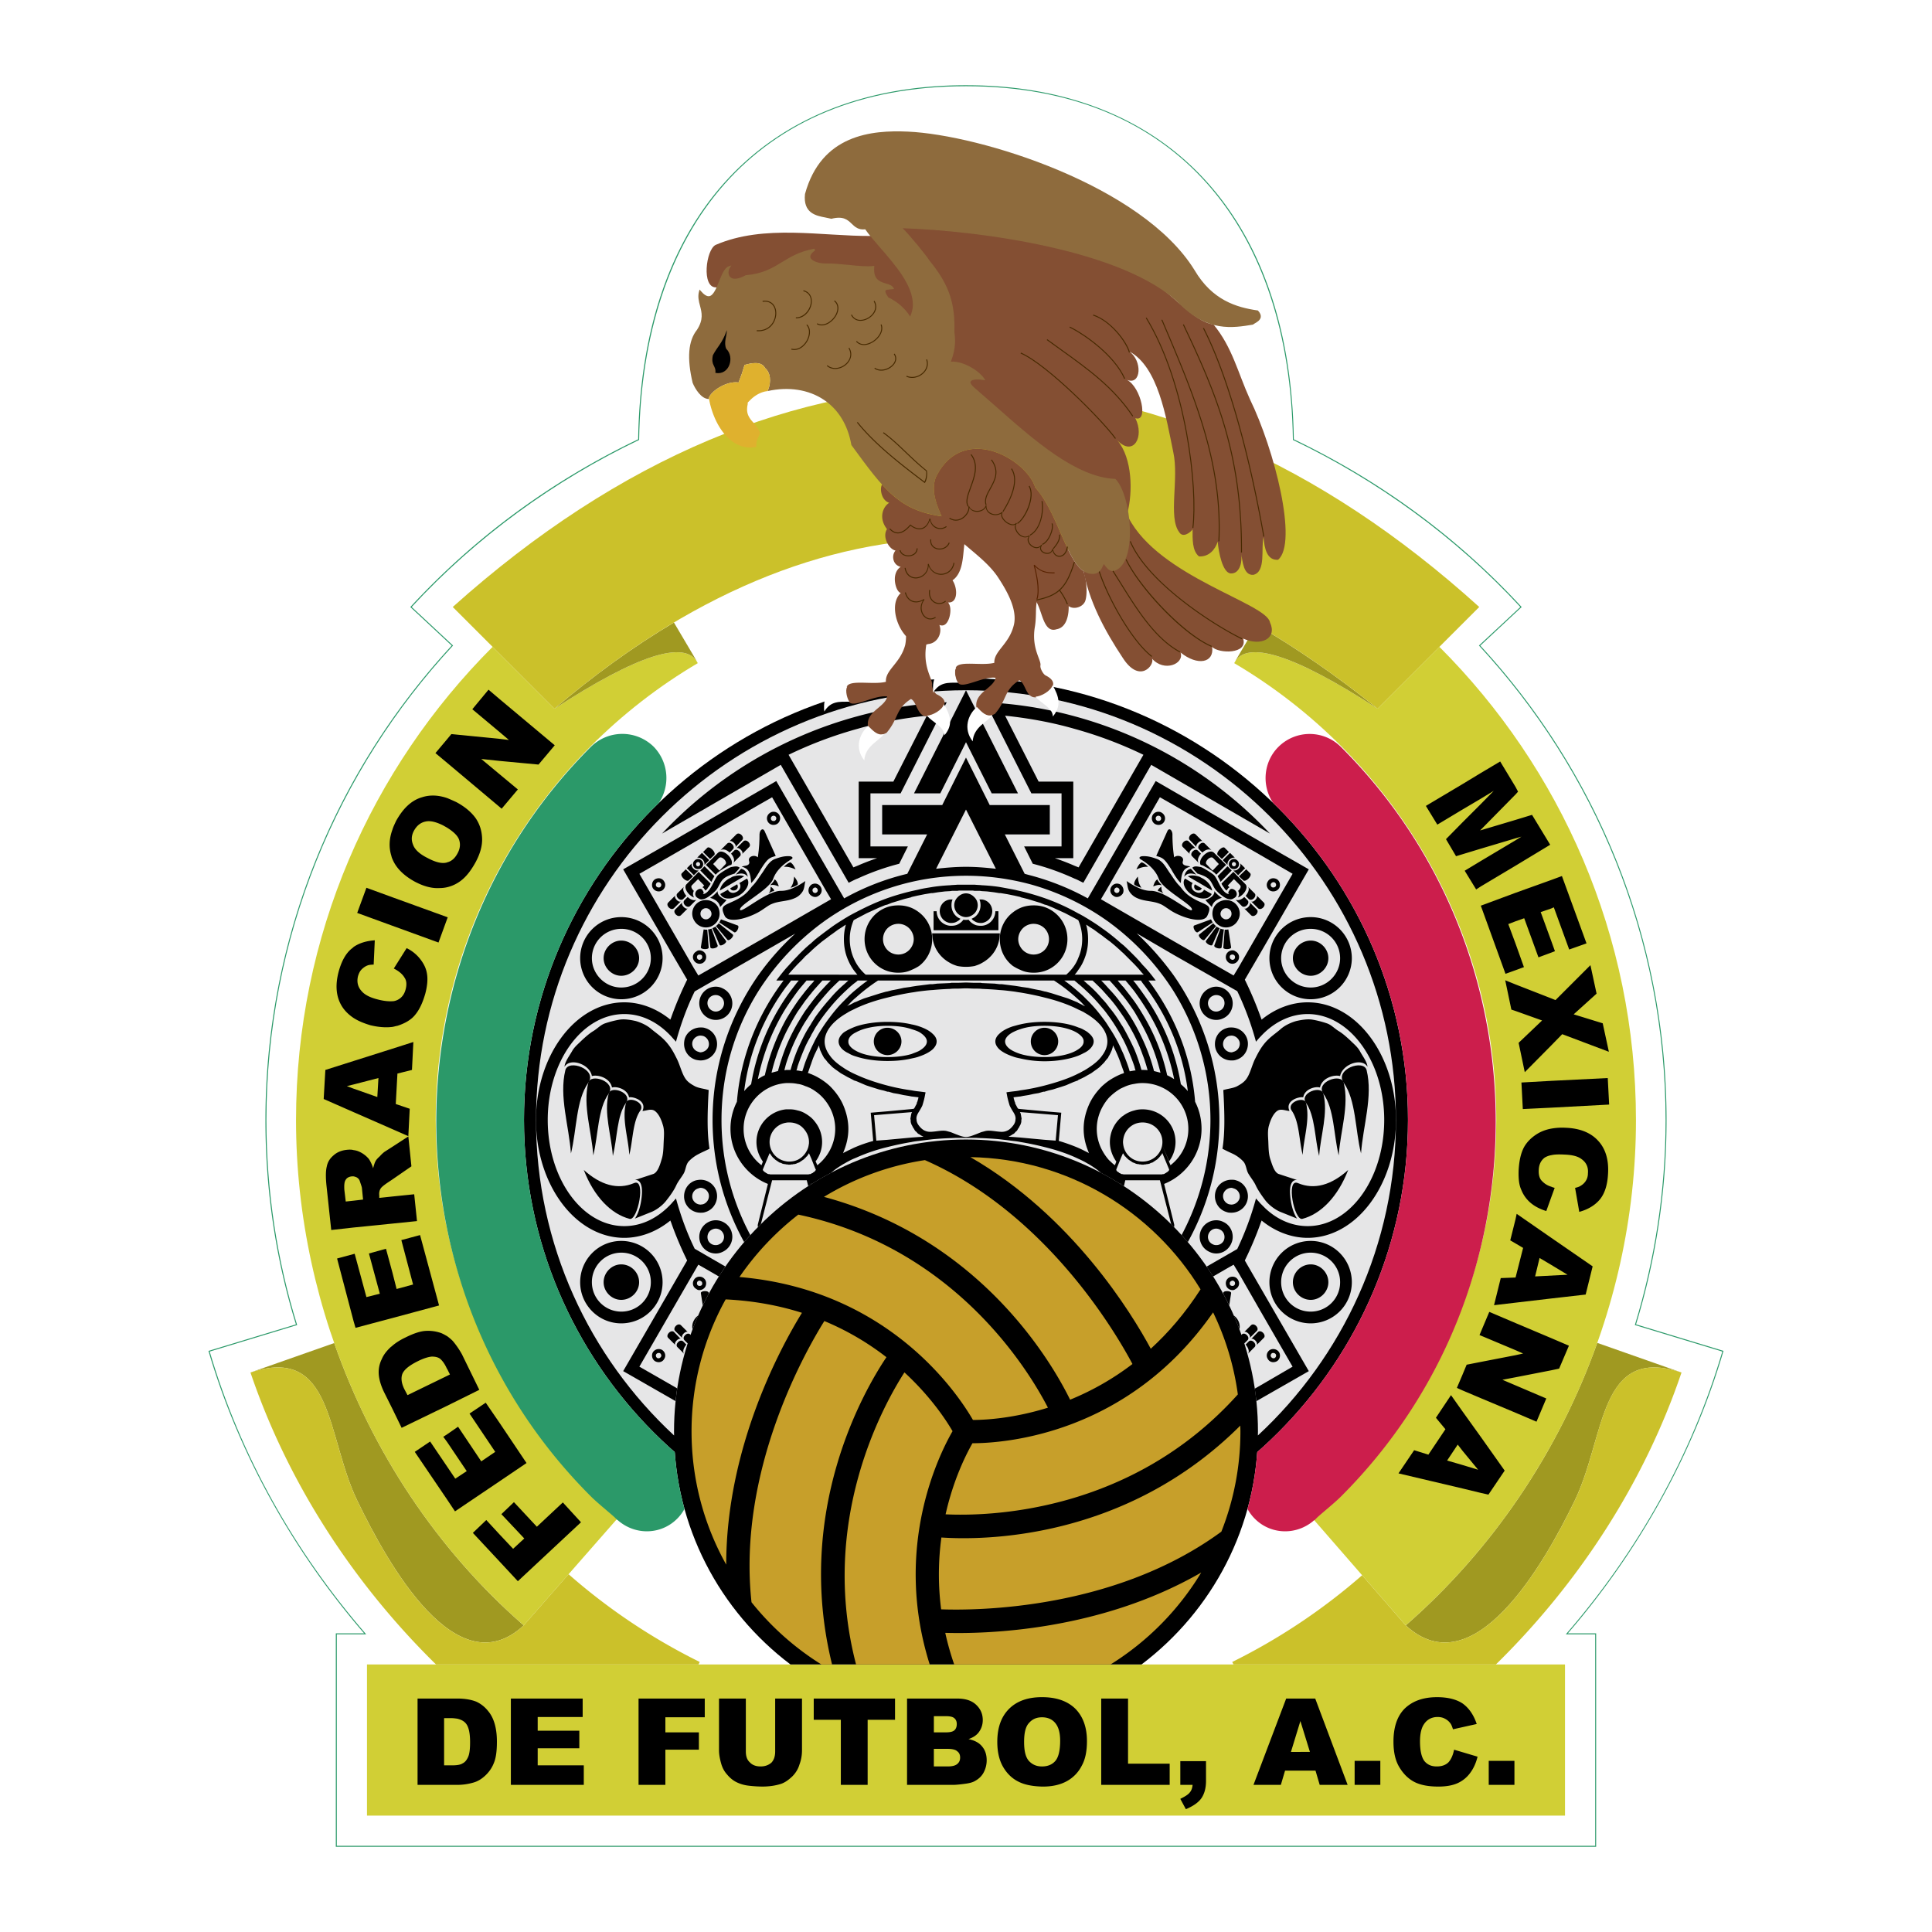 <svg xmlns="http://www.w3.org/2000/svg" width="2500" height="2500" viewBox="0 0 192.756 192.756"><g fill-rule="evenodd" clip-rule="evenodd"><path fill="#fff" d="M0 0h192.756v192.756H0V0z"/><path d="M171.955 134.779l-8.727-2.648a69.877 69.877 0 0 0 3.043-20.365c0-17.566-6.6-34.38-18.582-47.353l4.127-3.848-.064-.071c-6.379-6.904-14.006-12.51-22.668-16.665-.344-22.12-12.568-35.325-32.707-35.325S64.015 21.709 63.67 43.829c-8.662 4.154-16.288 9.76-22.667 16.665l-.065.07 4.127 3.849C33.082 77.386 26.482 94.2 26.482 111.766c0 6.975 1.024 13.828 3.043 20.367l-8.725 2.646.026.094c2.969 10.064 8.328 19.773 15.498 28.084h-2.819v21.295h125.741v-21.295h-2.818c7.17-8.311 12.529-18.018 15.498-28.084l.029-.094z" fill="#2b9969"/><path d="M147.555 64.406c11.541 12.459 18.621 29.101 18.621 47.359 0 7.08-1.086 13.965-3.066 20.432l8.725 2.648c-3.066 10.396-8.502 20.014-15.609 28.209h2.926v21.1H33.604v-21.1h2.927c-7.108-8.195-12.543-17.812-15.61-28.209l8.725-2.648c-2.007-6.467-3.066-13.352-3.066-20.432 0-18.258 7.08-34.9 18.621-47.359l-4.125-3.847c6.439-6.969 14.188-12.599 22.69-16.669.307-21.018 11.54-35.289 32.613-35.289 21.074 0 32.306 14.271 32.615 35.289 8.5 4.07 16.25 9.7 22.689 16.669l-4.128 3.847z" fill="#fff"/><path fill="#d1cf35" d="M36.614 166.064h119.527v15.081H36.614v-15.081z"/><path d="M159.357 133.979c-3.846 10.816-10.424 20.598-19.105 28.184 6.746 6.217 13.771-6.049 16.863-12.459 3.096-6.412 2.344-15.527 10.648-12.768l-8.406-2.957zM33.346 133.996l-8.356 2.939c8.307-2.76 7.554 6.355 10.648 12.768 3.095 6.41 9.951 18.676 16.613 12.459-8.665-7.557-15.13-17.381-18.905-28.166z" fill="#a09921"/><path d="M157.115 149.703c-3.092 6.41-10.117 18.676-16.863 12.459l-4.352-4.998a60.457 60.457 0 0 1-12.959 8.65l.123.25h26.182c8.332-8.174 14.832-18.234 18.518-29.129-8.305-2.759-7.553 6.356-10.649 12.768zM52.251 162.162c-6.662 6.217-13.519-6.049-16.613-12.459-3.094-6.412-2.341-15.527-10.648-12.768 3.687 10.895 10.187 20.955 18.512 29.129h26.187l.123-.25a60.265 60.265 0 0 1-13.086-8.756l-4.475 5.104z" fill="#cbc12a"/><path d="M69.618 66.162l-.179-.304c-1.466-1.924-6.196-.302-14.121 4.848l-6.171-6.17c-12.107 12.108-19.613 28.819-19.613 47.23 0 19.066 8.335 37.854 22.718 50.396l9.311-10.619c-11.066-9.729-18.091-23.973-18.091-39.805-.001-19.346 10.508-36.349 26.146-45.576zM143.607 64.535l-6.17 6.171c-7.926-5.15-12.656-6.772-14.121-4.848l-.18.304c15.639 9.227 26.148 26.23 26.148 45.576 0 15.887-7.055 30.188-18.205 39.887l9.172 10.537c14.355-12.543 22.969-31.08 22.969-50.396.001-18.412-7.505-35.123-19.613-47.231z" fill="#d1cf35"/><path d="M55.318 70.706c8.279-5.38 13.073-6.913 14.3-4.571l-2.378-4.026c-3.99 2.368-7.964 5.232-11.922 8.597zM123.137 66.134c1.227-2.342 6.021-.809 14.301 4.571-4.043-3.255-8.064-6.039-12.064-8.357l-2.237 3.786z" fill="#a09921"/><path d="M45.171 60.559c33.338-29.882 70.579-28.822 102.413 0l-10.146 10.146c-28.32-22.801-55.555-22.578-82.12 0L45.171 60.559z" fill="#cbc12a"/><path d="M78.866 166.064h35.023c7.045-5.322 11.619-13.764 11.619-23.248 0-16.027-13.102-29.127-29.13-29.127s-29.129 13.1-29.129 29.127c0 9.485 4.572 17.926 11.617 23.248z"/><path d="M96.377 67.667c-24.279 0-44.098 19.819-44.098 44.071 0 24.305 19.819 44.125 44.098 44.125s44.097-19.82 44.097-44.125c.001-24.252-19.818-44.071-44.097-44.071z"/><path d="M96.377 68.866c-23.638 0-42.899 19.261-42.899 42.873 0 12.424 5.312 23.633 13.776 31.48-.002-.135-.006-.268-.006-.402 0-16.027 13.101-29.127 29.129-29.127 16.029 0 29.13 13.1 29.13 29.127 0 .135-.006.268-.008.4 8.465-7.846 13.775-19.055 13.775-31.479.001-23.611-19.258-42.872-42.897-42.872z" fill="#e6e6e7"/><path d="M133.785 74.524a4.408 4.408 0 0 0-6.244 0c-1.508 1.507-1.676 3.89-.51 5.596 8.281 8.022 13.443 19.241 13.443 31.618v.166l-.002.117c-.084 13.068-5.898 24.814-15.041 32.854a28.927 28.927 0 0 1-.969 5.672c.15.27.328.529.541.773 1.59 1.811 4.322 1.949 6.133.334h.029l.25-.252c.641-.584 1.729-1.449 2.369-2.09 10.314-10.285 15.443-23.861 15.443-37.408s-5.127-27.094-15.442-37.38z" fill="#cc1e4c"/><path d="M67.324 144.881c-9.15-8.045-14.965-19.805-15.041-32.885 0-.029-.003-.061-.003-.092l.001-.084-.001-.082c0-12.377 5.163-23.595 13.443-31.617a4.472 4.472 0 0 0-.51-5.625 4.46 4.46 0 0 0-6.244 0C48.656 84.81 43.527 98.357 43.527 111.904s5.129 27.123 15.442 37.408c.642.641 1.729 1.506 2.37 2.09l.251.252h.028c1.812 1.615 4.543 1.477 6.133-.334.213-.244.392-.504.542-.773a28.867 28.867 0 0 1-.969-5.666z" fill="#2b9969"/><path d="M53.646 174.428h4.153v-1.756h-4.153v-1.367h4.487v-1.84h-7.164v8.613h7.276v-1.949h-4.599v-1.701zM48.684 170.691a3.201 3.201 0 0 0-1.171-.918c-.502-.195-1.115-.309-1.896-.309H41.66v8.613h3.958c.474 0 1.003-.055 1.589-.223.418-.111.809-.334 1.198-.695.362-.336.669-.754.864-1.256.223-.529.307-1.227.307-2.146 0-.584-.056-1.143-.195-1.672-.14-.528-.363-1.003-.697-1.394zm-1.979 4.6c-.139.307-.307.529-.558.643-.111.082-.307.139-.529.166-.195.029-.418.029-.641.029h-.669v-4.711h.669c.223 0 .446.027.641.055.362.084.641.223.836.445.306.336.446.977.446 1.896 0 .67-.056 1.17-.195 1.477zM63.708 178.078h2.676v-3.512h3.345v-1.728h-3.345v-1.504h3.93v-1.869h-6.606v8.613zM77.339 174.734c0 .473-.111.836-.363 1.115-.279.25-.641.389-1.087.389-.474 0-.836-.139-1.087-.418-.279-.25-.39-.613-.39-1.086v-5.27h-2.677v5.158c0 .418.084.893.251 1.449.112.334.279.67.558.975.279.336.585.586.92.754.334.166.753.307 1.254.361.501.057.948.084 1.366.084.725 0 1.366-.111 1.868-.279.39-.139.725-.389 1.087-.725.334-.334.585-.725.725-1.199.167-.445.251-.918.251-1.42v-5.158h-2.676v5.27zM81.186 171.584h2.704v6.494h2.675v-6.494h2.732v-2.119h-8.111v2.119zM96.628 173.508c.418-.139.725-.334.948-.586.307-.361.475-.809.475-1.311 0-.611-.223-1.115-.67-1.533-.446-.418-1.06-.613-1.896-.613h-4.989v8.613h4.599c.195 0 .585-.027 1.199-.111.417-.055.753-.139.976-.277.363-.195.67-.475.863-.838.195-.361.309-.779.309-1.227 0-.529-.141-1.002-.447-1.365-.28-.362-.725-.614-1.367-.752zm-3.456-2.285h1.199c.39 0 .669.055.836.195.167.139.251.334.251.584 0 .279-.083.502-.251.641-.167.141-.446.195-.864.195h-1.17v-1.615h-.001zm2.341 4.765c-.195.168-.501.25-.976.25h-1.366v-1.754h1.366c.474 0 .809.082.976.25.195.139.279.361.279.613 0 .278-.084.473-.279.641zM144.518 175.82c-.279.279-.67.418-1.17.418-.531 0-.922-.166-1.227-.527-.279-.363-.447-1.004-.447-1.98 0-.752.141-1.338.391-1.699.307-.475.779-.727 1.365-.727.279 0 .529.057.725.168.225.111.42.279.559.475.084.111.166.307.25.584l2.369-.529c-.307-.92-.779-1.588-1.393-2.035-.613-.418-1.479-.641-2.566-.641-1.393 0-2.451.391-3.232 1.143-.752.754-1.115 1.867-1.115 3.289 0 1.088.195 1.953.643 2.648.418.67.947 1.143 1.531 1.422.586.279 1.367.418 2.314.418.752 0 1.395-.111 1.896-.334a3.15 3.15 0 0 0 1.252-1.004c.336-.445.588-.975.754-1.645l-2.342-.697c-.112.558-.307.976-.557 1.253zM135.152 178.078h2.563v-2.396h-2.563v2.396zM148.531 175.682v2.396h2.565v-2.396h-2.565zM129.744 169.465h-1.422l-3.262 8.613h2.73l.42-1.42H131.249l.418 1.42h2.787l-3.234-8.613h-1.476zm0 5.324h-.947l.947-3.094v.027l.947 3.066h-.947v.001zM117.758 178.078h1.227c-.027.309-.111.559-.279.754-.166.223-.502.418-.947.641l.557 1.031c.725-.307 1.256-.668 1.561-1.115.279-.418.447-.975.447-1.699v-1.979h-2.564v2.367h-.002zM103.959 169.326c-1.422 0-2.508.391-3.289 1.17-.779.781-1.17 1.869-1.17 3.291 0 1.002.195 1.838.586 2.508.389.67.918 1.17 1.561 1.479.613.305 1.393.445 2.312.473h.111c.949 0 1.758-.195 2.398-.557a3.594 3.594 0 0 0 1.449-1.506c.361-.641.529-1.449.529-2.48 0-1.367-.391-2.453-1.17-3.234-.78-.753-1.866-1.144-3.317-1.144zm1.338 6.356c-.307.361-.752.557-1.338.557-.557 0-.975-.195-1.311-.557-.334-.391-.473-1.004-.473-1.895 0-.865.139-1.506.473-1.869.336-.391.754-.584 1.311-.584.559 0 1.004.193 1.311.557.334.391.502.977.502 1.785-.001.974-.168 1.644-.475 2.006zM112.545 169.465h-2.676v8.613h6.83v-2.117h-4.154v-6.496zM35.276 101.562c.474.307 1.031.531 1.673.725.808.195 1.533.252 2.202.168.167-.027.334-.084.501-.111.781-.25 1.394-.613 1.784-1.115.418-.502.752-1.227 1.003-2.119.195-.752.251-1.393.167-1.922-.083-.559-.306-1.004-.641-1.45a3.86 3.86 0 0 0-1.394-1.143l-1.282 2.035c.501.252.864.559 1.059.893.223.307.251.725.111 1.227-.139.502-.418.836-.836 1.031-.139.055-.279.111-.474.111-.391.027-.92-.027-1.533-.195-.753-.195-1.254-.475-1.533-.809-.39-.418-.502-.947-.362-1.504.084-.279.195-.502.362-.67s.362-.307.585-.391c.139-.056.362-.083.613-.083l.112-2.425c-.837.056-1.562.278-2.119.668a1.119 1.119 0 0 1-.195.167c-.585.474-1.003 1.254-1.282 2.258-.362 1.338-.279 2.48.279 3.428.28.475.698.893 1.2 1.226zM49.855 80.518l.195.167 1.617-1.923-1.812-1.506-1.84-1.533 1.84.195 3.874.363 1.617-1.924-5.491-4.599-1.115-.948-1.617 1.951 2.732 2.286.919.781-.919-.112-4.823-.474-.418.502-1.171 1.393 1.171.977 5.241 4.404zM43.75 94.037l.864-2.37.056-.139-.056-.028-5.463-1.979-2.593-.948-.92 2.51 3.513 1.281 4.599 1.673zM39.151 85.702c.362.892 1.115 1.645 2.23 2.258.892.474 1.728.697 2.508.641.251 0 .474-.028.725-.084a3.566 3.566 0 0 0 1.283-.585c.585-.418 1.087-1.059 1.561-1.923.446-.836.669-1.617.641-2.37-.028-.724-.223-1.394-.641-2.007-.418-.585-1.06-1.143-1.951-1.617-.307-.139-.613-.279-.893-.39-.892-.307-1.728-.334-2.508-.083-1.059.307-1.896 1.115-2.592 2.369-.14.307-.279.585-.362.864-.334.92-.363 1.784-.111 2.592.026.112.054.223.11.335zm2.146-2.815c.278-.501.641-.808 1.143-.919.474-.112 1.059.028 1.784.39.139.083.251.139.39.223.614.39 1.004.753 1.171 1.143.167.446.14.92-.139 1.421-.251.474-.585.781-1.032.892-.027 0-.056.028-.083.028-.502.112-1.115-.056-1.896-.474-.781-.39-1.254-.836-1.422-1.31-.195-.474-.167-.92.084-1.394zM47.82 138.664l-1.729-3.539a8.274 8.274 0 0 0-.92-1.34 4.54 4.54 0 0 0-.558-.473c-.195-.111-.39-.223-.585-.307a3.903 3.903 0 0 0-1.533-.223c-.558.027-1.226.25-2.062.668-.474.223-.92.502-1.282.809a.454.454 0 0 1-.14.111c-.39.363-.725.754-.92 1.227a2.905 2.905 0 0 0-.307 1.449c.028.531.195 1.143.53 1.84l.836 1.674.92 1.895 4.543-2.201 3.207-1.59zm-7.164.529l-.307-.584c-.307-.613-.362-1.145-.195-1.562.195-.418.669-.809 1.505-1.227.613-.307 1.087-.445 1.421-.473.334 0 .613.055.836.223.195.168.446.473.669.977l.027.027.279.557-.279.139-3.956 1.923zM52.531 145.967l-2.676-3.987-1.394-2.033-1.617 1.086 2.565 3.819-1.394.949-2.314-3.457-1.087.752-.39.252.39.529 1.951 2.898-1.143.752-.808-1.197-1.7-2.51-1.533 1.032 3.233 4.767.781 1.17 4.46-3.01 2.676-1.812zM56.154 149.898l-2.592 2.424-2.286-2.451-1.254 1.197 2.286 2.426-1.115 1.031-1.338-1.421-1.338-1.45-1.339 1.282 2.677 2.871 1.812 1.951 6.299-5.881-1.812-1.979zM39.151 112.656l1.589.697.139-2.732-1.394-.473.167-3.039 1.45-.361.139-2.787-2.09.668-3.875 1.227-2.815.893-.167 2.898 2.982 1.311 3.875 1.698zm-4.544-4.293l.669-.166 2.481-.641-.111 1.895-2.37-.836-.669-.252zM43.806 130.246l-1.896-7.023-1.868.5 1.171 4.433-1.644.446-.418-1.645-.642-2.369-1.7.473 1.087 4.015-1.338.334-1.171-4.32-.111.027-1.645.445 1.645 6.245.195.67 3.68-.977 4.655-1.254zM39.151 122.078l2.453-.25-.279-2.676-2.174.223-1.311.139v-.223c-.027-.25 0-.475.112-.668.083-.168.307-.336.613-.559l.586-.391 1.896-1.309-.307-2.982-1.589 1.031-.781.5a3.21 3.21 0 0 0-.474.447c-.223.195-.362.361-.418.475-.083.139-.167.389-.251.723a3.543 3.543 0 0 0-.418-.918 2.676 2.676 0 0 0-.948-.727 1.816 1.816 0 0 0-.585-.166c-.195-.057-.418-.057-.669-.029-.558.057-1.003.252-1.337.559-.363.307-.585.668-.669 1.115-.111.445-.111 1.088-.028 1.895l.474 4.432 2.229-.25 3.875-.391zm-4.655-2.201l-.14-1.17c-.027-.475 0-.809.14-1.004.111-.195.334-.307.613-.336h.167c.14.029.223.057.335.113.167.109.25.223.307.418.111.334.195.557.195.668l.111 1.115-.948.111-.78.085zM147.75 90.357h-.027l.027.028 2.453 6.773 1.004-.361.836-.307-.836-2.342-.725-1.951.725-.279.863-.306 1.422 3.902 1.283-.474.362-.139-.362-1.004-1.06-2.899 1.06-.362.25-.112 1.534 4.21 1.728-.613-2.453-6.718-1.059.39-3.568 1.282-3.457 1.282zM151.318 121.104l-.111.529-.529 2.119.529.307.754.445-.754 2.955-1.477.055-.67 2.705 2.146-.252 3.568-.418 3.428-.391.697-2.814-4.125-2.844-3.456-2.396zm5.075 6.076l-1.617.084-1.617.084.445-1.84 1.172.695 1.617.977zM154.775 99.611l-3.568-1.392-1.031-.418.613 2.926.418.14 2.648.947-2.341 2.229.613 2.928 2.648-2.676 1.088-1.115 4.655 1.756-.614-2.842-2.898-.893 2.285-2.064-.613-2.842-3.485 3.484-.418-.168zM154.775 107.836l-2.982.166.139 2.648 2.843-.138 5.77-.309-.139-2.646-5.631.279zM145.91 80.769l1.84-1.088 1.283-.78-1.283 1.31-1.84 1.84-1.644 1.672 1.004 1.7.64-.195 1.84-.558 3.457-1.031.586-.167-.586.363-3.457 2.062-1.617.976 1.144 1.868.473-.307 3.457-2.063 3.457-2.09-1.812-2.983-1.645.502-3.457 1.031h-.082l.082-.056 3.457-3.512.25-.279-.25-.474-1.533-2.536-1.924 1.143-1.84 1.115-3.65 2.174 1.142 1.868 2.508-1.505zM156.225 112.518a6.083 6.083 0 0 0-1.449.084 4.25 4.25 0 0 0-1.227.418c-.697.391-1.199.893-1.506 1.449-.307.586-.475 1.338-.529 2.285-.027.781.027 1.422.252 1.924.195.502.5.947.918 1.311.42.361.949.641 1.59.836l.502-1.395.334-.918c-.111-.029-.223-.057-.334-.113a2.009 2.009 0 0 1-.893-.529c-.279-.25-.391-.641-.361-1.17.027-.529.223-.92.584-1.199a1.87 1.87 0 0 1 .67-.25c.361-.084.809-.084 1.338-.057.752.029 1.311.168 1.672.447.475.334.697.809.641 1.42 0 .252-.055.502-.193.725a1.424 1.424 0 0 1-.504.502c-.109.084-.305.168-.584.225l.418 2.396c.92-.252 1.617-.697 2.09-1.283.475-.613.727-1.449.781-2.535.084-1.367-.252-2.48-.975-3.262-.726-.809-1.814-1.255-3.235-1.311zM151.207 132.002l-2.621-1.115-.836 1.98-.139.334.139.055 3.457 1.451.754.334-.754.166-3.457.67-1.422.279-.418 1.004-.556 1.309.556.252 1.84.779 3.457 1.449 2.09.893.976-2.315-3.066-1.308-1.311-.559 1.311-.25 3.568-.697.78-.166.976-2.287-1.756-.752-3.568-1.506zM145.91 140.811l-1.143-1.617-1.506 2.258.949 1.143-1.701 2.537-1.42-.445-1.562 2.312 6.383 1.506 1.84.445.752.168 1.619-2.396-2.371-3.346-1.84-2.565zm0 5.351l-1.531-.445 1.059-1.59.473.613 1.561 1.896-1.562-.474z"/><path d="M121.855 152.814a27.182 27.182 0 0 0 1.902-9.998c0-.193-.01-.387-.014-.582-11.48 11.473-25.76 11.439-29.819 11.162a27.126 27.126 0 0 0-.025 7.168c3.599.127 17.326.043 27.956-7.75z" fill="#c79f2a"/><path d="M94.342 151.084c4.205.203 18.498-.082 29.158-11.963a27.088 27.088 0 0 0-2.469-8.184c-8.51 12.225-20.887 13.053-24.008 13.055-.606 1.057-1.89 3.57-2.681 7.092z" fill="#c79f2a"/><path d="M114.812 134.562c1.746-1.592 3.432-3.543 4.967-5.924-4.744-7.783-13.26-13.035-22.962-13.191 10.163 5.867 16.078 15.559 17.995 19.115z" fill="#c79f2a"/><path d="M106.764 139.648a27.113 27.113 0 0 0 6.221-3.561c-1.691-3.184-8.633-15.037-20.708-20.342a27.154 27.154 0 0 0-10.072 3.668c15.66 4.208 22.768 16.581 24.559 20.235z" fill="#c79f2a"/><path d="M97.072 141.67c1.211-.002 4.029-.148 7.48-1.225-1.926-3.74-9.31-15.959-24.905-19.262a27.683 27.683 0 0 0-5.871 6.225c14.843 1.262 21.74 11.571 23.296 14.262z" fill="#c79f2a"/><path d="M80.011 130.98c-2.251-.717-4.785-1.201-7.612-1.34a27.14 27.14 0 0 0-3.403 13.176c0 4.818 1.259 9.348 3.458 13.287.006-11.728 5.437-21.685 7.557-25.123zM110.799 166.064a27.595 27.595 0 0 0 9.047-9.172c-10.16 5.859-21.5 6.135-25.537 6.018a28.15 28.15 0 0 0 .892 3.154h15.598zM92.758 166.064c-3.669-11.619.878-20.846 2.278-23.275-.609-1.049-2.144-3.416-4.801-5.865-2.173 3.377-8.539 14.92-4.825 29.141h7.348v-.001z" fill="#c79f2a"/><path d="M81.951 166.064h1.064c-3.776-15.318 3.19-27.332 5.424-30.656a27.01 27.01 0 0 0-6.194-3.607c-1.907 3.049-8.688 14.961-7.267 28.055a27.649 27.649 0 0 0 6.973 6.208z" fill="#c79f2a"/><path d="M96.377 68.866l5.185 10.286h-2.621l-2.564-5.101-2.564 5.101h-2.62l5.184-10.286z"/><path d="M86.844 79.152h3.011l4.599-9.087a40.822 40.822 0 0 0-8.892 1.393A41.723 41.723 0 0 0 66.05 83.166l11.847-6.857 6.773 11.763c.307-.139.585-.306.892-.418a24.553 24.553 0 0 1 4.153-1.477l.864-1.729h-3.735v-5.296zm.669 6.467a23.75 23.75 0 0 0-1.951.752l-.418.167-6.467-11.233a40.388 40.388 0 0 1 6.885-2.592c2.23-.642 4.543-1.06 6.913-1.31l-3.345 6.578h-3.457v7.638h1.84zM107.193 71.458a40.822 40.822 0 0 0-8.893-1.393l4.6 9.087h3.01v5.296h-3.734l.863 1.729c1.422.362 2.816.864 4.154 1.477.307.112.584.279.893.418l6.773-11.763 11.846 6.857a41.733 41.733 0 0 0-19.512-11.708zm.418 15.081a72.728 72.728 0 0 0-.418-.167 23.806 23.806 0 0 0-1.951-.752h1.84v-7.638h-3.457l-3.346-6.578c2.369.25 4.684.668 6.914 1.31a40.44 40.44 0 0 1 6.885 2.592l-6.467 11.233zM101.061 96.378c.223.14.475.278.752.39.391.195.836.279 1.311.279a3.44 3.44 0 0 0 1.088-.166 3.343 3.343 0 0 0 2.285-3.179 3.376 3.376 0 0 0-2.285-3.205 3.413 3.413 0 0 0-1.088-.167c-.475 0-.92.083-1.311.25a3.417 3.417 0 0 0-.752.446c-.809.613-1.311 1.588-1.311 2.676s.502 2.063 1.311 2.676zm.751-3.456a1.514 1.514 0 0 1 1.311-.752c.418 0 .809.167 1.088.445a1.546 1.546 0 0 1 0 2.174 1.54 1.54 0 0 1-1.088.446 1.515 1.515 0 0 1-1.311-.753 1.5 1.5 0 0 1-.223-.78c.001-.279.085-.557.223-.78zM101.812 105.605c.697.166 1.533.277 2.398.277 1.309 0 2.508-.223 3.373-.557.193-.084.389-.168.529-.252a2.22 2.22 0 0 0 .502-.305c.307-.252.502-.559.502-.865s-.195-.584-.502-.836c-.141-.139-.307-.223-.502-.334a2.345 2.345 0 0 0-.529-.223c-.865-.363-2.064-.559-3.373-.559-.865 0-1.701.084-2.398.25-.277.057-.529.141-.752.195-.586.195-1.059.447-1.365.754-.252.223-.391.5-.391.752 0 .279.139.529.391.781.307.277.779.529 1.365.725.223.086.475.141.752.197zm-1.533-1.701c0-.334.307-.668.781-.92.223-.111.475-.223.752-.307.643-.223 1.479-.334 2.398-.334 1.449 0 2.703.307 3.373.781.307.223.502.445.529.695v.168c-.027.25-.223.502-.529.697-.67.473-1.924.779-3.373.779-.92 0-1.756-.111-2.398-.307a4.749 4.749 0 0 1-.752-.307c-.474-.247-.781-.581-.781-.945zM96.377 91.5c.334 0 .642-.167.865-.391a1.2 1.2 0 0 0 .307-.78c0-.307-.111-.585-.307-.781-.223-.25-.531-.418-.865-.418-.334 0-.641.167-.864.418a1.1 1.1 0 0 0-.307.781c0 .278.111.558.307.78.223.224.53.391.864.391z"/><path d="M94.789 92.085h.14c.223 0 .418-.056.585-.167a.88.88 0 0 0 .307-.251c-.112-.056-.223-.111-.307-.167a1.467 1.467 0 0 1-.585-1.171c0-.223.027-.418.111-.585h-.251c-.585.056-1.031.558-1.031 1.171a1.195 1.195 0 0 0 1.031 1.17zM97.242 91.5c-.084.056-.195.111-.307.167a.871.871 0 0 0 .307.251c.166.111.361.167.586.167h.139a1.198 1.198 0 0 0 1.031-1.17c0-.613-.447-1.115-1.031-1.171h-.252c.084.167.113.362.113.585 0 .474-.224.892-.586 1.171z"/><path d="M95.513 92.811h4.099v-1.896h-.307c0 .752-.586 1.394-1.338 1.449h-.139c-.195 0-.42-.028-.586-.111a1.532 1.532 0 0 1-.614-.502c-.084.028-.167.028-.251.028s-.167 0-.251-.028a1.522 1.522 0 0 1-.613.502c-.167.083-.39.111-.585.111h-.14a1.458 1.458 0 0 1-1.338-1.449h-.307v1.896h2.37zM88.544 96.881a3.43 3.43 0 0 0 1.087.166c.474 0 .92-.084 1.31-.279.279-.111.53-.25.752-.39.808-.613 1.31-1.588 1.31-2.676s-.502-2.063-1.31-2.676a3.394 3.394 0 0 0-.752-.446 3.329 3.329 0 0 0-1.31-.25c-.39 0-.753.056-1.087.167a3.377 3.377 0 0 0-2.286 3.205 3.346 3.346 0 0 0 2.286 3.179zm0-4.266a1.542 1.542 0 0 1 1.087-.445c.557 0 1.059.307 1.31.752a1.5 1.5 0 0 1 .223.78 1.5 1.5 0 0 1-.223.78 1.512 1.512 0 0 1-1.31.753c-.418 0-.809-.167-1.087-.446a1.542 1.542 0 0 1-.445-1.087c0-.418.167-.808.445-1.087zM91.694 102.398a5.159 5.159 0 0 0-.752-.195c-.697-.166-1.505-.25-2.397-.25-1.198 0-2.286.168-3.122.445a7.319 7.319 0 0 0-.781.336c-.195.111-.362.195-.501.307-.307.279-.474.557-.474.863s.167.613.474.865c.139.109.306.223.501.305.224.141.474.252.781.336.836.277 1.923.445 3.122.445.892 0 1.701-.084 2.397-.25.279-.057.53-.111.752-.195.585-.195 1.059-.447 1.366-.725.251-.252.391-.502.391-.781s-.14-.529-.391-.752c-.307-.306-.78-.558-1.366-.754zm0 2.454c-.223.111-.474.195-.752.307-.641.195-1.478.307-2.397.307-1.282 0-2.425-.223-3.122-.613-.474-.25-.753-.557-.781-.863v-.084-.057c.028-.334.307-.641.781-.863.697-.391 1.839-.641 3.122-.641.92 0 1.756.111 2.397.334.279.084.53.168.752.279.474.279.781.613.781.947 0 .363-.307.669-.781.947z"/><path d="M88.544 102.539c-.752 0-1.365.613-1.365 1.365s.613 1.365 1.365 1.365c.753 0 1.394-.613 1.394-1.365s-.641-1.365-1.394-1.365zM104.211 105.27c.752 0 1.365-.613 1.365-1.365s-.613-1.365-1.365-1.365c-.754 0-1.367.613-1.367 1.365s.613 1.365 1.367 1.365zM94.789 96.072c.223.139.474.223.725.306a4.517 4.517 0 0 0 1.729 0c.25-.083.502-.167.725-.306.893-.474 1.561-1.338 1.729-2.37.027-.195.055-.39.055-.585H93.004c0 .195.028.39.056.585.168 1.032.836 1.896 1.729 2.37zM124.447 103.709a1.636 1.636 0 0 0-1.588-1.197c-.141 0-.307 0-.447.055-.725.195-1.17.836-1.197 1.533v.111c0 .141.027.279.055.391a1.639 1.639 0 0 0 1.59 1.199c.139 0 .305 0 .445-.057.725-.195 1.17-.836 1.199-1.533v-.111c0-.139-.029-.28-.057-.391zm-1.367 1.227c-.082.027-.139.057-.221.057a.864.864 0 0 1-.809-.613.855.855 0 0 1 .584-1.031c.084 0 .141-.027.225-.027.361 0 .695.25.809.611a.827.827 0 0 1-.588 1.003zM70.342 102.566c-.139-.055-.307-.055-.446-.055-.725 0-1.394.473-1.589 1.17a2.141 2.141 0 0 0-.056.418v.111c.028.697.474 1.338 1.199 1.533.14.027.307.057.446.057a1.64 1.64 0 0 0 1.589-1.199c.028-.111.056-.25.056-.391v-.11c-.028-.698-.474-1.338-1.199-1.534zm.363 1.813c-.111.361-.446.584-.808.613-.084 0-.139-.029-.223-.057a.825.825 0 0 1-.585-1.004.86.86 0 0 1 .808-.611c.083 0 .139.027.223.027a.857.857 0 0 1 .585 1.032zM122.051 101.59c.809-.361 1.17-1.365.779-2.174a1.627 1.627 0 0 0-1.477-.975c-.252 0-.475.055-.697.168a1.65 1.65 0 0 0-.809 2.201 1.66 1.66 0 0 0 1.506.947c.223.001.475-.054.698-.167zm-1.449-1.143a.802.802 0 0 1 .391-1.086.748.748 0 0 1 .361-.084c.307 0 .613.168.752.473.168.418 0 .922-.418 1.088a.725.725 0 0 1-.334.084.792.792 0 0 1-.752-.475zM72.099 98.609a1.494 1.494 0 0 0-.697-.168 1.65 1.65 0 0 0-1.478.947 1.661 1.661 0 0 0 .78 2.201c.223.113.474.168.697.168a1.648 1.648 0 0 0 .698-3.148zm.055 1.838a.821.821 0 0 1-.752.475.732.732 0 0 1-.335-.084.84.84 0 0 1-.418-1.088.824.824 0 0 1 .753-.473c.139 0 .251.027.362.084a.802.802 0 0 1 .39 1.086zM81.325 88.155a.734.734 0 0 0-.334.084c-.307.195-.418.613-.251.919.139.195.362.334.585.334a.533.533 0 0 0 .334-.112.639.639 0 0 0 .223-.892.669.669 0 0 0-.557-.333zm.139.892c-.056.027-.111.056-.139.056-.084-.028-.195-.056-.223-.14-.083-.139-.028-.306.084-.362.055-.028.083-.056.139-.056.083 0 .167.056.223.14.084.139.028.307-.084.362zM69.785 94.817a.419.419 0 0 0-.307.112.625.625 0 0 0-.25.892.668.668 0 0 0 .558.334.67.67 0 0 0 .334-.083.687.687 0 0 0 .251-.92.682.682 0 0 0-.586-.335zm.139.892a.213.213 0 0 1-.139.056c-.083 0-.167-.056-.223-.14-.056-.14-.028-.307.111-.362.028-.028.084-.028.112-.028.111 0 .195.028.25.111.056.14.029.308-.111.363zM65.715 87.626a.736.736 0 0 0-.334.083c-.307.167-.418.585-.251.892a.686.686 0 0 0 .919.251c.307-.195.418-.585.223-.893a.612.612 0 0 0-.557-.333zm.14.891c-.056.028-.112.028-.14.028a.295.295 0 0 1-.251-.139.281.281 0 0 1 .111-.362c.028-.028.084-.028.14-.028.084 0 .167.055.223.139.084.112.028.279-.083.362zM77.172 80.991a.561.561 0 0 0-.307.084c-.335.195-.446.585-.251.92a.643.643 0 0 0 .558.306.736.736 0 0 0 .334-.083c.307-.167.418-.585.25-.892a.652.652 0 0 0-.584-.335zm.139.892c-.028.028-.083.028-.139.028a.254.254 0 0 1-.223-.111c-.083-.139-.028-.307.111-.39.028 0 .084-.028.112-.028.111 0 .195.056.251.139.055.14.028.279-.112.362zM111.764 88.239a.738.738 0 0 0-.334-.084.667.667 0 0 0-.557.335.639.639 0 0 0 .223.892.533.533 0 0 0 .334.112c.223 0 .445-.14.586-.334.168-.307.054-.726-.252-.921zm-.112.724c-.027.084-.139.111-.223.14a.47.47 0 0 1-.139-.056c-.111-.056-.168-.223-.084-.362.055-.084.139-.14.223-.14.057 0 .084.028.141.056.11.056.166.223.082.362zM123.277 94.929a.426.426 0 0 0-.307-.112.68.68 0 0 0-.586.335.686.686 0 0 0 .25.92.678.678 0 0 0 .336.083c.223 0 .445-.14.557-.334a.625.625 0 0 0-.25-.892zm-.084.696c-.057.083-.139.14-.223.14a.219.219 0 0 1-.141-.056c-.139-.055-.166-.223-.111-.362.057-.083.141-.111.252-.111.027 0 .084 0 .109.028.142.055.171.222.114.361zM127.375 87.709a.744.744 0 0 0-.336-.083.612.612 0 0 0-.557.334c-.195.307-.084.697.223.893a.688.688 0 0 0 .92-.251c.166-.308.057-.726-.25-.893zm-.084.697a.295.295 0 0 1-.252.139c-.027 0-.082 0-.139-.028-.111-.083-.168-.25-.084-.362.057-.083.141-.139.223-.139.057 0 .113 0 .141.028.138.083.166.25.111.362zM115.891 81.075a.561.561 0 0 0-.307-.084.656.656 0 0 0-.586.334c-.168.307-.057.725.25.892a.744.744 0 0 0 .336.083.642.642 0 0 0 .557-.306c.195-.333.084-.724-.25-.919zm-.084.725a.258.258 0 0 1-.223.111c-.057 0-.111 0-.141-.028-.139-.083-.166-.223-.111-.362a.298.298 0 0 1 .252-.139c.027 0 .082.028.111.028.139.083.196.251.112.39zM119.514 89.884c-1.338-.641-1.533-1.199-1.867-1.534-.363-.362-.67-.892-.977-1.31-.389-.585-.697-1.17-1.311-1.366-.473-.167-.863-.279-1.393-.251-.252.028-.391.167-.168.307.809.474 1.533 1.143 1.812 1.951.418 1.115 3.316 2.537 3.316 3.066-.027.502-2.646-1.895-4.125-1.868-.836 0-1.701-.501-2.396-.976.082.335.082.697.25 1.004.195.335.502.585.863.725.697.306 1.535.251 2.23.557.336.112.893.585 1.367.836 1.281.697 3.01 1.087 3.344.334.447-.974.143-.974-.945-1.475z"/><path d="M118.064 86.928c.139-.25.361-.362.697-.474-.252-.083-.586-.055-.725-.25-.141-.223.111-.362-.057-.614-.168-.223-.586-.278-.836-.055a15.019 15.019 0 0 1-.168-2.314c-.027-.418-.334-.669-.502-.306l-1.115 2.48c.613.195.781.195 1.479 1.31.223.391.641 1.115.975 1.394.03-.473.084-.891.252-1.171zM114.551 86.483c-.223-.223-.445-.391-.641-.446-.195.084-.361.334-.529.697.447-.168.697-.279 1.17-.251zM113.883 88.573c-.334-.083-.557-.195-.725-.334-.027-.195.111-.474.361-.781.057.446.085.725.364 1.115zM115.918 88.322c-.195-.195-.363-.362-.445-.585-.168.084-.309.334-.418.697.334-.112.5-.195.863-.112zM116.086 89.159c-.195-.14-.391-.251-.559-.251-.027-.139.111-.278.336-.446.028.279.028.474.223.697zM122.998 89.967a1.412 1.412 0 0 0-1.867.502 1.491 1.491 0 0 0-.168.668v.028c0 .474.252.92.67 1.171.223.14.445.195.695.195.475 0 .922-.251 1.172-.697.391-.641.168-1.477-.502-1.867zm-.195 1.477c-.111.167-.279.279-.475.279a.455.455 0 0 1-.277-.084.523.523 0 0 1-.195-.752.538.538 0 0 1 .473-.279c.084 0 .195.028.279.084.251.14.333.474.195.752zM122.189 92.755l-.139 1.784c0 .223.809.195.779-.028l-.277-1.784c-.111.028-.224.028-.363.028zM121.771 92.643l-.613 1.672c-.111.251.697.446.725.195l.223-1.784a.727.727 0 0 1-.335-.083zM121.381 92.448l-1.059 1.422c-.141.195.557.613.641.39l.725-1.645-.166-.083c-.057-.029-.112-.056-.141-.084zM121.047 92.114l-1.395 1.115c-.195.14.363.725.529.53l1.145-1.366a1.366 1.366 0 0 1-.279-.279zM120.822 91.723l-1.67.613c-.225.111.139.809.361.669l1.479-.976c-.056-.083-.113-.195-.17-.306zM121.91 89.577a2.845 2.845 0 0 1-.752-.669c.027.363-.279.669-.893.892.223.251.447.474.641.697.086-.446.42-.753 1.004-.92zM119.988 83.946l-.697-.697c-.307-.306-.865.279-.586.558l.697.725c-.222-.223.391-.781.586-.586zM119.291 84.643l-.697-.697c-.307-.307-.863.279-.586.558l.725.724c-.251-.223.363-.78.558-.585z"/><path d="M120.879 84.838l-.668-.669c-.307-.307-.865.279-.586.558l.334.334c.279-.279.67-.418.92-.223zM119.82 85.173l-.307-.307c-.279-.307-.865.278-.586.557l.725.725c-.027 0-.027 0-.027-.028-.223-.223-.084-.641.195-.947z"/><path d="M122.328 86.288l-1.197-1.199a.581.581 0 0 0-.168-.111v.585c.029.027.029.027.057.027l.584.614-.611.641h-.029v.083l.029.028.055.028.027.028.057.028.027.028.027.028.029.028.027.028.027.028.027.028.029.028.027.028.976-.976zm-1.365-1.31c-.557-.167-1.477.808-1.17 1.31h.027l.055.028h.084l.029.028.027.028h.055l.029.028.055.027.057.028.027.028.055.028.057.028.057.028.055.028.027.028.057.028.057.028.055.027.057.056.055.028.055.028.029.028.055.028.057.028v.027-.083l-.586-.613c-.25-.223.307-.809.586-.669v-.586h-.003zM125.367 89.326l.725.725c.279.279-.279.864-.584.557l-.697-.696c.193.222.779-.364.556-.586zM124.67 90.023l.725.725c.279.279-.277.864-.584.558l-.697-.697c.193.223.779-.363.556-.586z"/><path d="M124.504 88.462l.668.668c.279.279-.279.864-.586.558l-.305-.307c.25-.306.418-.696.223-.919zM124.141 89.493l.334.334c.279.279-.277.864-.584.558l-.613-.613c.249.112.613-.028.863-.279zM123.055 86.984l1.197 1.227c.363.362-.195 1.142-.752 1.337l.027-.027v-.028h.027v-.056l.029-.028v-.056l.027-.027v-.251l-.027-.027v-.055l-.029-.028v-.056l-.027-.028c.195-.167.334-.418.195-.558l-.613-.613-.613.641.168.167-.029.028-.027.028h-.027l-.027.028-.029.028v.028l-.027.028-.027.028-.027.028v.028l-.029.028v.028h-.027v.028l-.027-.028-.029-.028h-.027l-.027-.028-.027-.028-.029-.028-.027-.028-.027-.028v-.056l-.029-.028-.027-.028-.027-.028-.027-.027v-.028l-.029-.028-.027-.028v-.028l-.027-.028-.027-.028v-.028l-.029-.027-.027-.056v-.028l-.027-.028 1.19-1.172zM122.887 86.845l-.418-.418-1.004 1.004h.027l.029.055.028.028v.028l.027.056.028.028.029.055v.028l.027.028.028.056v.028l.027.027.029.056v.028l.027.028v.028l1.116-1.143zM123.193 85.563l-.475-.474-.725.725.475.474a.635.635 0 0 1 .195-.529.736.736 0 0 1 .53-.196zM123.75 86.148l.475.474-.697.697-.473-.474a.585.585 0 0 0 .5-.167.559.559 0 0 0 .195-.53zM122.607 85.005l-.418-.418c-.223-.224-.92.474-.697.725l.418.39.697-.697zM124.336 86.733l.391.391c.25.25-.475.947-.697.697l-.418-.39.724-.698z"/><path d="M122.691 88.769c-.111.195-.223.306-.057.418-.334.056-.695-.446-.863-.752-.223-.363-.391-.836-.641-1.115-.195-.195-1.088-.752-1.311-.808-.529-.111-.668-.084-.863.056.139.223.361.418.5.585.336.111.809.251 1.115.529.363.307.475.864.809 1.199.447.446 1.172 1.059 1.645.781.139-.084.279-.14.334-.307.084-.167 0-.39-.109-.501-.141-.141-.391-.253-.559-.085zM120.1 88.824a.544.544 0 0 1-.391.25c-.168.028-.307-.027-.475-.111-.307-.167-.445-.529-.277-.809 0 0 .027-.028.027-.055l-.754-.446c-.027.028-.027.056-.055.083-.25.446.111 1.171.863 1.617.223.112.447.195.67.251.502.111.947 0 1.143-.334.027-.028.027-.056.027-.084l-.752-.418c.001.001-.026.028-.026.056z"/><path d="M120.936 88.853c-.057-.418-.391-.893-.92-1.199-.111-.056-.223-.111-.307-.167-.447-.167-.893-.195-1.199-.056l1.199.696 1.227.726z"/><path d="M119.346 87.263c-.166-.195-.361-.39-.529-.585-.391.083-.586.362-.668.808.249-.362.667-.418 1.197-.223zM123.473 85.87c-.113-.111-.223-.167-.363-.167v.307c.055 0 .111.028.141.056a.222.222 0 0 1 0 .307.221.221 0 0 1-.141.056v.279a.49.49 0 0 0 .363-.838zm-.364-.168c-.139 0-.25.056-.363.167a.492.492 0 0 0 0 .697.464.464 0 0 0 .363.139v-.279a.208.208 0 0 1-.139-.056.219.219 0 0 1 0-.307.211.211 0 0 1 .139-.056v-.305zM119.234 88.239c-.027 0-.055.028-.055.055a.384.384 0 0 0 .166.502.543.543 0 0 0 .363.028c.055-.028.111-.056.166-.139 0 0 0-.028.029-.056l-.195-.112-.474-.278zM61.98 93.842c.976 0 1.784.808 1.784 1.756 0 .947-.809 1.755-1.784 1.755-.948 0-1.756-.809-1.756-1.755 0-.948.808-1.756 1.756-1.756z"/><path d="M61.98 91.5a4.104 4.104 0 0 0-4.098 4.098 4.105 4.105 0 0 0 4.098 4.097c2.286 0 4.126-1.84 4.126-4.097 0-2.258-1.84-4.098-4.126-4.098zm0 7.025c-1.617 0-2.927-1.338-2.927-2.927a2.926 2.926 0 0 1 2.927-2.927 2.933 2.933 0 0 1 2.955 2.927c0 1.59-1.31 2.927-2.955 2.927zM130.775 93.842c.947 0 1.756.808 1.756 1.756 0 .947-.809 1.755-1.756 1.755-.977 0-1.783-.809-1.783-1.755 0-.948.807-1.756 1.783-1.756z"/><path d="M130.775 91.5c-2.287 0-4.125 1.839-4.125 4.098 0 2.257 1.838 4.097 4.125 4.097a4.105 4.105 0 0 0 4.098-4.097 4.105 4.105 0 0 0-4.098-4.098zm0 7.025c-1.645 0-2.955-1.338-2.955-2.927a2.933 2.933 0 0 1 2.955-2.927 2.928 2.928 0 0 1 2.928 2.927c0 1.59-1.31 2.927-2.928 2.927zM128.879 110.816c-.584-.836 1.254-1.477 1.422-.779.418 1.645-.223 3.457-.334 5.186-.363-1.479-.334-3.319-1.088-4.407z"/><path d="M130.301 110.037c-.697-1.004 1.533-1.783 1.729-.92.502 1.951-.279 4.152-.418 6.215-.446-1.756-.391-3.984-1.311-5.295z"/><path d="M132.029 109.117c-.809-1.172 1.783-2.09 2.035-1.088.557 2.287-.334 4.822-.502 7.248-.501-2.062-.445-4.656-1.533-6.16z"/><path d="M134.064 108.029c-.947-1.338 2.006-2.396 2.285-1.254.643 2.621-.361 5.547-.559 8.307-.583-2.342-.499-5.324-1.726-7.053zM129.492 118.037c-1.227-.529-.361 3.791.447 3.568 1.838-.475 3.539-2.203 4.57-4.879-1.671 1.506-3.372 2.008-5.017 1.311z"/><path d="M130.941 101.73c.475.084.922.195 1.422.363.447.139.781.527 1.199.779s.809.613 1.17.947c.336.336.697.613.949 1.059.25.475.725 1.061.752 1.562-.529-.947-2.508-.279-2.73.92-.586-.168-1.812.166-2.008 1.143-.445-.141-1.533.139-1.672.975-.447-.082-1.84.336-1.367 1.367-.418-.029-.836-.252-1.199-.029-.389.252-.668.838-.836 1.422-.166.502-.111 1.088-.082 1.645.025.613.025 1.283.223 1.84.195.586.418 1.311.863 1.422.586.195 1.197.391 1.785.586-.613-.057-.754.697-.697 1.449.055.809.279 1.812.697 2.398l-1.674-.67c-.475-.195-1.143-.67-1.533-1.199-.25-.334-.695-.947-.92-1.449-.195-.418-.473-.725-.752-1.199-.195-.361-.195-.836-.475-1.17a3.628 3.628 0 0 0-1.002-.752c-.363-.168-.727-.336-1.088-.529.25-1.562.223-3.402.084-5.855.445-.139.92-.166 1.338-.361.361-.195.752-.418 1.004-.809.361-.529.529-1.365.863-2.006.252-.504.502-.977.863-1.422.531-.67 1.143-1.031 1.646-1.479.473-.418 1.086-.67 1.561-.809.503-.111 1.116-.223 1.616-.139zM63.875 110.816c.585-.836-1.254-1.504-1.421-.779-.418 1.645.223 3.457.334 5.186.363-1.479.335-3.319 1.087-4.407z"/><path d="M62.454 110.037c.697-1.004-1.533-1.783-1.728-.92-.502 1.951.278 4.152.418 6.215.446-1.756.39-4.014 1.31-5.295z"/><path d="M60.726 109.117c.808-1.172-1.784-2.09-2.035-1.088-.558 2.287.334 4.822.502 7.248.501-2.062.445-4.656 1.533-6.16z"/><path d="M58.691 108.029c.947-1.338-2.007-2.396-2.286-1.254-.641 2.621.363 5.547.558 8.307.585-2.369.501-5.324 1.728-7.053zM63.262 118.037c1.227-.529.362 3.791-.446 3.568-1.84-.475-3.541-2.203-4.572-4.879 1.673 1.506 3.374 2.008 5.018 1.311z"/><path d="M61.813 101.73a9.65 9.65 0 0 0-1.422.363c-.446.139-.78.527-1.198.779-.418.252-.809.613-1.171.947-.334.336-.697.613-.948 1.059-.25.447-.725 1.061-.752 1.562.529-.947 2.536-.279 2.731.92.585-.168 1.812.166 2.007 1.143.446-.141 1.533.139 1.7.975.419-.082 1.812.336 1.338 1.367.418-.029.836-.252 1.199-.029.39.252.669.838.836 1.422.167.502.111 1.088.084 1.645-.028.613-.028 1.283-.223 1.84-.167.586-.418 1.311-.864 1.422-.585.195-1.199.391-1.784.586.613-.057.752.697.696 1.449-.056.809-.278 1.812-.696 2.398l1.672-.67c.474-.195 1.143-.67 1.533-1.227.251-.307.697-.92.92-1.422.195-.418.474-.725.753-1.199.195-.361.195-.836.474-1.17a3.608 3.608 0 0 1 1.004-.752c.362-.195.725-.336 1.087-.529-.251-1.562-.223-3.402-.084-5.855-.446-.139-.919-.166-1.338-.361-.362-.195-.752-.418-1.003-.809-.363-.557-.53-1.365-.864-2.006-.251-.504-.502-.977-.865-1.422-.529-.67-1.143-1.061-1.644-1.479-.474-.418-1.087-.67-1.561-.809-.502-.11-1.115-.222-1.617-.138zM73.242 89.884c1.338-.641 1.533-1.199 1.867-1.534.362-.362.669-.892.976-1.31.391-.585.697-1.17 1.31-1.366.474-.167.865-.279 1.394-.251.251.028.39.167.167.307-.808.474-1.533 1.143-1.812 1.951-.418 1.115-3.317 2.537-3.317 3.066.028.502 2.648-1.895 4.125-1.868.836 0 1.7-.501 2.397-.976-.083.335-.083.697-.251 1.004a1.696 1.696 0 0 1-.864.725c-.697.306-1.533.251-2.23.557-.334.112-.892.585-1.366.836-1.282.697-3.01 1.087-3.345.334-.445-.974-.139-.974.949-1.475z"/><path d="M74.691 86.928c-.14-.25-.362-.362-.697-.474.251-.083.586-.055.725-.25.14-.223-.111-.362.056-.614.167-.223.585-.278.836-.055.14-.976.167-1.645.167-2.314.028-.418.335-.669.502-.306l1.115 2.48c-.613.195-.78.195-1.477 1.31-.223.391-.641 1.115-.976 1.394-.028-.473-.084-.891-.251-1.171z"/><path d="M73.409 87.263c.167-.195.362-.39.53-.585.39.083.585.362.669.808-.252-.362-.67-.418-1.199-.223zM78.203 86.483c.223-.223.446-.391.641-.446.195.084.362.334.53.697-.446-.168-.697-.279-1.171-.251zM78.872 88.573c.334-.083.558-.195.725-.334.027-.195-.112-.474-.362-.781-.056.446-.084.725-.363 1.115zM76.837 88.322c.195-.195.362-.362.446-.585.167.084.307.334.418.697-.334-.112-.501-.195-.864-.112zM76.67 89.159c.195-.14.39-.251.558-.251.027-.139-.112-.278-.335-.446-.028.279-.028.474-.223.697zM71.625 90.469a1.414 1.414 0 0 0-1.867-.502c-.669.39-.892 1.226-.502 1.867.251.446.697.697 1.171.697.251 0 .474-.056.697-.195.418-.251.669-.697.669-1.171v-.028a1.505 1.505 0 0 0-.168-.668zm-.92 1.17a.46.46 0 0 1-.278.084c-.195 0-.362-.111-.474-.279-.14-.279-.056-.613.195-.752a.534.534 0 0 1 .279-.084c.195 0 .39.112.474.279a.525.525 0 0 1-.196.752zM70.565 92.755l.139 1.784c0 .223-.808.195-.78-.028l.279-1.784c.111.028.223.028.362.028zM70.984 92.643l.613 1.672c.111.251-.697.446-.725.195l-.223-1.784a.73.73 0 0 0 .335-.083zM71.374 92.448l1.059 1.422c.14.195-.558.613-.641.39l-.725-1.645.167-.083c.057-.029.112-.056.14-.084zM71.708 92.114l1.394 1.115c.195.14-.362.725-.529.53l-1.144-1.366c.112-.084.196-.168.279-.279zM71.931 91.723l1.672.613c.223.111-.139.809-.362.669l-1.478-.976c.057-.083.112-.195.168-.306zM70.064 88.769c.111.195.223.306.055.418.335.056.697-.446.865-.752.223-.363.39-.836.641-1.115.195-.195 1.087-.752 1.311-.808.529-.111.668-.084.864.056-.139.223-.362.418-.501.585-.334.111-.809.251-1.115.529-.362.307-.474.864-.808 1.199-.446.446-1.171 1.059-1.645.781-.139-.084-.278-.14-.334-.307-.084-.167 0-.39.111-.501.138-.141.388-.253.556-.085zM70.844 89.577c.279-.167.53-.39.753-.669-.028.363.278.669.892.892-.223.251-.446.474-.641.697-.084-.446-.419-.753-1.004-.92zM72.768 83.946l.697-.697c.307-.306.864.279.585.558l-.697.725c.223-.223-.39-.781-.585-.586zM73.464 84.643l.697-.697c.307-.307.864.279.585.558l-.725.724c.251-.223-.361-.78-.557-.585z"/><path d="M71.875 84.838l.669-.669c.307-.307.864.279.585.558l-.334.334c-.278-.279-.669-.418-.92-.223zM71.792 84.978c.558-.167 1.478.808 1.171 1.31h-.028l-.056.028h-.084l-.028.028-.028.028h-.056l-.028.028-.055.027-.056.028-.027.028-.056.028-.056.028-.056.028-.056.028-.027.028-.056.027-.056.028-.056.027-.056.056-.056.028-.056.028-.028.028-.055.028-.056.028v.027-.083l.585-.613c.251-.223-.307-.809-.585-.669v-.585h.001zm-1.366 1.31l1.198-1.199c.056-.056.111-.083.167-.111v.585c-.028.027-.028.027-.056.027l-.585.614.613.641h.028v.083l-.028.028-.056.028-.028.028-.056.028-.027.028-.028.028-.028.028-.028.028-.028.028-.028.028-.028.028-.027.028-.975-.976zM67.388 89.326l-.725.725c-.279.279.279.864.585.557l.697-.696c-.195.222-.78-.364-.557-.586zM68.084 90.023l-.725.725c-.279.279.279.864.585.558l.697-.697c-.194.223-.78-.363-.557-.586z"/><path d="M68.252 88.462l-.669.668c-.278.279.279.864.586.558l.307-.307c-.252-.306-.419-.696-.224-.919zM68.614 89.493l-.334.334c-.279.279.279.864.585.558l.613-.613c-.25.112-.613-.028-.864-.279zM69.702 86.984l-1.199 1.227c-.362.362.195 1.142.753 1.337l-.028-.027v-.028H69.2v-.056l-.028-.028v-.056l-.028-.027v-.251l.028-.027v-.055l.028-.028v-.056l.028-.028c-.195-.167-.334-.418-.195-.558l.613-.613.613.641-.167.167.028.028.028.028h.028l.028.028.028.028v.028l.028.028.028.028.028.028v.028l.028.028v.028h.028v.028l.027-.028.028-.028h.028l.028-.028.028-.028.028-.028.028-.028.028-.028v-.056l.028-.028.027-.028.028-.028.027-.027v-.028l.028-.028.027-.028v-.028l.028-.028.028-.028v-.028l.028-.027.028-.056v-.028l.028-.028-1.198-1.172zM69.869 86.845l.418-.418 1.004 1.004h-.029l-.028.055-.027.028v.028l-.028.056-.028.028-.028.055v.028l-.028.028-.028.056v.028l-.028.027-.027.056v.028l-.028.028v.028l-1.115-1.143zM69.646 85.702c.14 0 .251.056.363.167a.488.488 0 0 1 0 .697.46.46 0 0 1-.363.139v-.279a.209.209 0 0 0 .14-.056.22.22 0 0 0 0-.307.212.212 0 0 0-.14-.056v-.305zm-.363.168a.493.493 0 0 1 .362-.167v.307a.213.213 0 0 0-.139.056.219.219 0 0 0 0 .307.213.213 0 0 0 .139.056v.279a.49.49 0 0 1-.362-.838z"/><path d="M69.562 85.563l.474-.474.725.725-.474.474a.635.635 0 0 0-.195-.529.734.734 0 0 0-.53-.196zM69.004 86.148l-.474.474.697.697.474-.474a.588.588 0 0 1-.502-.167.568.568 0 0 1-.195-.53zM70.147 85.005l.418-.418c.223-.224.92.474.697.725l-.418.39-.697-.697zM68.419 86.733l-.39.391c-.251.25.474.947.697.697l.418-.39-.725-.698zM73.52 88.239l-.474.278-.195.112a.087.087 0 0 1 .028.056.375.375 0 0 0 .167.139.54.54 0 0 0 .362-.028.382.382 0 0 0 .167-.502c.001-.027-.027-.055-.055-.055zM74.245 87.431c-.307-.14-.753-.112-1.199.056-.083.056-.195.111-.307.167-.53.307-.864.781-.92 1.199l1.227-.726 1.199-.696z"/><path d="M74.58 87.737c-.028-.028-.028-.056-.056-.083l-.753.446c0 .027.028.055.028.055.167.279.028.642-.279.809-.167.084-.307.14-.474.111a.542.542 0 0 1-.391-.25c0-.028-.027-.056-.027-.056l-.753.418c0 .028 0 .056.028.084.195.334.641.446 1.143.334.223-.057.446-.14.669-.251.753-.446 1.115-1.171.865-1.617zM72.935 85.173l.307-.307c.278-.307.864.278.585.557l-.725.725c.028 0 .028 0 .028-.028.223-.223.083-.641-.195-.947zM123.305 117.758c-.141-.055-.307-.055-.445-.055-.727 0-1.395.473-1.59 1.197a1.699 1.699 0 0 0-.055.391v.111c.027.697.473 1.338 1.197 1.533.141.057.307.057.447.057a1.64 1.64 0 0 0 1.645-1.59v-.111c-.029-.697-.475-1.338-1.199-1.533zm.363 1.812a.866.866 0 0 1-.809.613c-.084 0-.141-.027-.225-.027a.857.857 0 0 1-.584-1.031.86.86 0 0 1 .809-.613c.082 0 .139.027.221.055a.827.827 0 0 1 .588 1.003zM70.342 120.936c.725-.195 1.171-.836 1.199-1.533v-.111c0-.139-.028-.279-.056-.391-.195-.725-.864-1.197-1.589-1.197-.139 0-.306.027-.446.055-.725.195-1.171.836-1.199 1.533v.111c0 .141.028.279.056.391a1.64 1.64 0 0 0 1.589 1.199c.14-.001.307-.001.446-.057zm-1.254-1.366a.826.826 0 0 1 .585-1.004c.084-.027.139-.055.223-.055a.86.86 0 0 1 .808.613.856.856 0 0 1-.585 1.031c-.083 0-.139.027-.223.027a.859.859 0 0 1-.808-.612zM122.051 121.912a1.61 1.61 0 0 0-.697-.168c-.641 0-1.227.363-1.506.947a1.651 1.651 0 0 0 .809 2.203c.223.111.445.166.697.166.613 0 1.199-.361 1.477-.975.39-.808.028-1.812-.78-2.173zm.054 1.84a.818.818 0 0 1-.752.473.746.746 0 0 1-.361-.084.802.802 0 0 1-.391-1.086.82.82 0 0 1 .752-.475.75.75 0 0 1 .334.084c.418.168.586.668.418 1.088zM71.402 121.744c-.223 0-.474.057-.697.168a1.661 1.661 0 0 0-.78 2.201 1.65 1.65 0 0 0 1.478.947c.251 0 .474-.055.697-.166a1.65 1.65 0 0 0 .808-2.203 1.665 1.665 0 0 0-1.506-.947zm.362 2.397a.755.755 0 0 1-.362.084.82.82 0 0 1-.753-.473c-.167-.42 0-.92.418-1.088a.758.758 0 0 1 .335-.084.82.82 0 0 1 .752.475.802.802 0 0 1-.39 1.086zM61.98 126.148c.976 0 1.784.809 1.784 1.783 0 .949-.809 1.756-1.784 1.756-.948 0-1.756-.807-1.756-1.756 0-.974.808-1.783 1.756-1.783z"/><path d="M61.98 123.807c-2.258 0-4.098 1.84-4.098 4.125 0 2.258 1.84 4.1 4.098 4.1 2.286 0 4.126-1.842 4.126-4.1a4.116 4.116 0 0 0-4.126-4.125zm0 7.052a2.927 2.927 0 0 1-2.927-2.928 2.932 2.932 0 0 1 2.927-2.953 2.939 2.939 0 0 1 2.955 2.953 2.933 2.933 0 0 1-2.955 2.928zM130.775 126.148c.947 0 1.756.809 1.756 1.783 0 .949-.809 1.756-1.756 1.756-.977 0-1.783-.807-1.783-1.756 0-.974.807-1.783 1.783-1.783z"/><path d="M130.775 123.807a4.115 4.115 0 0 0-4.125 4.125c0 2.258 1.838 4.1 4.125 4.1a4.106 4.106 0 0 0 4.098-4.1c0-2.286-1.84-4.125-4.098-4.125zm0 7.052a2.933 2.933 0 0 1-2.955-2.928 2.939 2.939 0 0 1 2.955-2.953 2.934 2.934 0 0 1 2.928 2.953 2.927 2.927 0 0 1-2.928 2.928zM123.527 127.709a.611.611 0 0 0-.557-.334.658.658 0 0 0-.336.084c-.334.195-.418.584-.25.92a.678.678 0 0 0 .586.334.422.422 0 0 0 .307-.111.626.626 0 0 0 .25-.893zm-.447.559c-.025.027-.082.027-.109.027-.111 0-.195-.027-.252-.111-.055-.141-.027-.307.111-.363a.221.221 0 0 1 .141-.055c.084 0 .166.055.223.139.056.138.027.306-.114.363zM127.625 134.93a.69.69 0 0 0-.92-.252c-.307.195-.418.586-.223.893a.611.611 0 0 0 .557.334.733.733 0 0 0 .336-.084c.307-.167.416-.585.25-.891zm-.445.556c-.027.027-.084.027-.141.027-.082 0-.166-.055-.223-.139-.084-.111-.027-.279.084-.363.057-.027.111-.027.139-.027.113 0 .195.057.252.141a.282.282 0 0 1-.111.361zM70.119 127.459a.648.648 0 0 0-.334-.084.614.614 0 0 0-.558.334.627.627 0 0 0 .25.893.418.418 0 0 0 .307.111.68.68 0 0 0 .585-.334c.169-.336.085-.725-.25-.92zm-.083.725c-.056.084-.139.111-.25.111-.028 0-.083 0-.112-.027-.139-.057-.167-.225-.111-.363.056-.084.14-.139.223-.139.055 0 .111.027.139.055.139.056.166.222.111.363zM66.05 134.678a.688.688 0 0 0-.919.252c-.167.307-.056.725.251.891a.725.725 0 0 0 .334.084.614.614 0 0 0 .558-.334c.194-.307.082-.698-.224-.893zm-.112.697c-.056.084-.139.139-.223.139-.056 0-.111 0-.14-.027a.28.28 0 0 1-.111-.361.295.295 0 0 1 .251-.141c.028 0 .084 0 .14.027.111.084.167.252.083.363zM125.367 134.205l.725-.727c.279-.277-.279-.863-.584-.584l-.697.725c.193-.223.779.361.556.586zM124.67 133.508l.725-.725c.279-.279-.277-.865-.584-.559l-.697.697c.193-.222.779.364.556.587zM124.504 135.068l.668-.67c.279-.277-.279-.863-.586-.557l-.305.307c.25.307.418.698.223.92zM124.141 134.037l.334-.334c.279-.279-.277-.865-.584-.559l-.613.613c.249-.111.613.028.863.28zM67.388 134.205l-.725-.727c-.279-.277.279-.863.585-.584l.697.725c-.195-.223-.78.361-.557.586zM68.084 133.508l-.725-.725c-.279-.279.279-.865.585-.559l.697.697c-.194-.222-.78.364-.557.587z"/><path d="M68.252 135.068l-.669-.67c-.278-.277.279-.863.586-.557l.307.307c-.252.307-.419.698-.224.92zM68.614 134.037l-.334-.334c-.279-.279.279-.865.585-.559l.613.613c-.25-.111-.613.028-.864.28z"/><path d="M125.869 121.771c1.365 1.115 2.982 1.729 4.6 1.729 4.85 0 8.807-5.268 8.807-11.762 0-6.469-3.957-11.736-8.807-11.736-1.617 0-3.234.613-4.6 1.729-.027-.111-.084-.223-.111-.307a35.577 35.577 0 0 0-1.561-3.68l1.561-2.676 4.822-8.335-4.822-2.759-8.67-5.018-1.783-1.031-4.934 8.529-1.84 3.178a25.297 25.297 0 0 0-5.688-2.286c-.223-.056-.418-.112-.613-.167l-1.979-3.931H104.739v-2.927h-5.994l-2.369-4.739-2.369 4.739h-5.993v2.927h4.487l-1.979 3.931a24.649 24.649 0 0 0-6.299 2.453l-1.84-3.178-4.934-8.529-1.784 1.031-8.669 5.018-4.822 2.759 4.822 8.335 1.561 2.676a35.485 35.485 0 0 0-1.561 3.68c-.028.111-.084.195-.111.307-1.366-1.115-2.983-1.729-4.6-1.729-4.85 0-8.809 5.268-8.809 11.736 0 6.494 3.958 11.762 8.809 11.762 1.617 0 3.233-.613 4.6-1.729.027.111.083.195.111.307a35.577 35.577 0 0 0 1.561 3.68l-1.561 2.703-4.822 8.336 4.822 2.76.409.236c.044-.426.1-.852.163-1.271l-.572-.332-3.206-1.838 3.206-5.549 2.676-4.627.641.363 1.412.816c.211-.334.426-.666.65-.992h.001l-3.066-1.775c-.78-1.59-1.394-3.289-1.867-5.018-.14.168-.307.334-.446.502-1.311 1.42-2.927 2.258-4.711 2.258-4.209 0-7.638-4.74-7.638-10.592 0-5.826 3.429-10.566 7.638-10.566 1.784 0 3.4.836 4.711 2.258.14.168.307.336.446.502.474-1.729 1.087-3.428 1.867-5.018l6.355-3.651 3.68-2.118a26.062 26.062 0 0 0-3.68 4.152c-2.871 4.1-4.571 9.088-4.571 14.441 0 4.42 1.15 8.578 3.154 12.193.203-.236.404-.475.614-.705h.001a24.256 24.256 0 0 1-2.878-11.488c0-4.711 1.338-9.117 3.68-12.852a25.382 25.382 0 0 1 6.718-7.08c3.986-2.788 8.809-4.432 13.993-4.432 2.23 0 4.404.307 6.466.865a24.59 24.59 0 0 1 7.527 3.567 25.392 25.392 0 0 1 6.717 7.08c2.314 3.734 3.68 8.141 3.68 12.852 0 4.162-1.055 8.066-2.879 11.486.211.23.414.471.617.707a25.082 25.082 0 0 0 3.154-12.193c0-5.354-1.701-10.342-4.572-14.441a29.077 29.077 0 0 0-3.678-4.18l3.678 2.146 6.355 3.624a29.586 29.586 0 0 1 1.869 5.045c.139-.166.277-.334.445-.502 1.17-1.281 2.814-2.258 4.711-2.258 4.209 0 7.637 4.74 7.637 10.566 0 5.852-3.428 10.592-7.637 10.592-1.561 0-3.012-.643-4.209-1.756-.168-.168-.334-.336-.502-.502-.141-.168-.307-.334-.445-.502a29.671 29.671 0 0 1-1.869 5.045l-3.059 1.758.002.002c.221.322.434.648.641.979l.002.002 1.412-.816.639-.363.475.781 2.203 3.846 3.205 5.549-3.205 1.867-.57.326c.023.154.041.312.061.467.035.26.072.52.102.781l.408-.236 4.822-2.76-4.822-8.336-1.561-2.703a35.703 35.703 0 0 0 1.561-3.68c.028-.112.085-.196.112-.308zM82.384 90.023l-6.718 3.875-5.993 3.429-.473-.782-2.202-3.818-3.206-5.547 3.206-1.84 8.669-5.018 1.366-.78 5.352 9.282.53.892-.531.307zm13.993-3.54c-1.003 0-1.979.083-2.982.195l2.982-5.91 2.982 5.91c-1.002-.112-1.978-.195-2.982-.195zm26.703 10.843l-5.992-3.429-6.717-3.875-.531-.307.531-.892 5.352-9.282 1.365.78 8.67 4.99 3.205 1.868-3.205 5.547-2.203 3.818-.475.782z"/><path d="M76.614 118.121l-1.003 4.041a.584.584 0 0 0 .013.268c.095-.098.189-.193.286-.289l1.123-4.383h3.457l.147.588a29.269 29.269 0 0 1 2.288-1.338c.345-.314.768-.592 1.217-.867.167-.082.334-.195.501-.277.251-.141.502-.252.781-.363a17.725 17.725 0 0 1 3.122-1.059 27.835 27.835 0 0 1 2.397-.502c.251-.057.502-.084.752-.111.446-.057.892-.111 1.366-.168a33.65 33.65 0 0 1 1.729-.111c.223 0 .474-.027.725-.027h1.729c.25 0 .502.027.725.027.584.027 1.17.057 1.729.111.473.057.92.111 1.365.168.25.027.502.055.752.111a27.86 27.86 0 0 1 2.398.502c1.254.307 2.396.697 3.373 1.17.193.084.361.168.529.252.166.082.334.195.502.277.449.275.871.553 1.217.867.787.414 1.555.863 2.297 1.344l.137-.594h3.458l1.123 4.383.285.289a.645.645 0 0 0 .014-.268l-1.004-4.041c2.174-.865 3.734-3.012 3.734-5.492 0-.975-.223-1.895-.641-2.703-.361-4.516-2.062-8.67-4.654-12.098h.725c-.418-.559-.836-1.088-1.311-1.562-.25-.306-.529-.613-.809-.892a38.259 38.259 0 0 0-1.086-1.059c-.084-.056-.168-.139-.252-.195-.391-.362-.779-.669-1.199-1.003-.223-.167-.445-.335-.695-.502-.447-.334-.893-.613-1.338-.892-.168-.111-.336-.195-.502-.307-.168-.083-.336-.195-.529-.279a20.595 20.595 0 0 0-3.373-1.533 23.586 23.586 0 0 0-2.398-.697l-.752-.167c-.445-.083-.893-.167-1.365-.251a17.308 17.308 0 0 0-1.729-.167c-.223-.028-.475-.028-.725-.055h-1.729c-.25.027-.501.027-.725.055a17.55 17.55 0 0 0-1.729.167c-.474.083-.919.14-1.366.251l-.752.167a23.42 23.42 0 0 0-2.397.697c-1.087.39-2.118.864-3.122 1.393-.279.14-.53.279-.781.418-.167.112-.334.195-.501.307-.446.278-.892.558-1.338.892a52.03 52.03 0 0 0-1.505 1.144c-.111.111-.251.223-.362.334 0 0-.028 0-.028.028-.195.139-.363.307-.558.474-.251.251-.53.502-.781.78-.39.391-.752.809-1.143 1.227-.334.391-.669.809-.976 1.227h.725c-2.592 3.428-4.293 7.582-4.655 12.098a5.865 5.865 0 0 0-.641 2.703c-.002 2.48 1.559 4.627 3.733 5.492zm4.293.027h-.028v-.027l.028-.029h.028c-.028.029-.028.029-.028.056zm.474-1.421v.027l-.028.029-.028.055h-.028l-.028.057-.056.027-.083.055-.056.057-.083.027-.056.029-.028.027-.083.027h-.084l-.083.027h-3.82l-.056-.027h-.084l-.111-.027-.083-.057-.056-.027-.083-.057-.083-.055-.056-.027-.028-.057-.056-.055-.027-.029v-.081l.669-1.617.056.055.056.084.056.084.056.084.056.055.056.084.084.057.083.084.056.055.083.057.083.055.083.057.083.055.083.057.084.027.111.027.083.057.112.027.083.027h.111l.084.029h.111l.111.027h.195l.111-.027h.112l.111-.029h.083l.112-.027.083-.027.111-.057.083-.027.084-.027.083-.057.084-.055.083-.057.084-.055.084-.057.083-.055.056-.084.056-.029.028-.027.056-.084.084-.055.056-.084.056-.084.056-.084.028-.055.195.445.028.057.362.92.084.195.027.027-.024.027zm-4.599-2.788c0-.975.725-1.783 1.645-1.924.111-.027.223-.027.334-.027.279 0 .557.055.808.168.335.139.586.389.781.668.223.307.362.697.362 1.115 0 .084 0 .195-.028.279-.028.307-.167.584-.334.836a2.04 2.04 0 0 1-.781.668 1.973 1.973 0 0 1-.808.168c-.112 0-.223 0-.334-.027a1.952 1.952 0 0 1-1.645-1.924zm8.641.475c-.279.111-.53.25-.781.361l-.501.252c0 .027-.028.027-.028.027 0-.027.028-.057.028-.084.306-.725.501-1.506.501-2.342s-.195-1.617-.501-2.342c-.307-.725-.781-1.365-1.338-1.924a6.286 6.286 0 0 0-1.505-1.031c-.111-.055-.251-.111-.362-.166h-.028a1.264 1.264 0 0 0-.307-.111c.112-.279.195-.586.307-.865 0-.027.028-.055.028-.084.111-.334.223-.641.362-.947.139-.279.279-.584.418-.863l.028.195.083.279.112.25.139.279.14.25.195.223.195.252.195.195.027.027.223.223.251.195.279.195.307.223.251.139.056.029.334.195.111.055.224.111.362.195.195.057.195.082.391.168.39.168.418.139.446.139.446.141.474.111.362.111h.112l.474.139.502.084.501.111.53.084.278.057.251.027.446.055v.029l-.028.055v.084l-.027.057-.028.055v.084l-.028.057-.028.055-.028.084v.055l-.028.057-.028.055-.028.057-.056.084-.028.084-.056.084-.056.082-.028.027-.223.029-2.397.223-1.672.139.25 2.816c-.584.166-1.17.359-1.699.584zm-6.997-11.43c.362-.697.725-1.365 1.143-2.035.251-.361.53-.752.781-1.115.195-.223.362-.473.558-.697l.028-.027c.111-.166.251-.307.362-.445.25-.279.501-.559.752-.836h.836a20.97 20.97 0 0 0-1.588 1.756c-.111.139-.251.307-.362.475l-.028.027c-.195.25-.363.502-.558.752-.279.418-.53.836-.781 1.256a19.802 19.802 0 0 0-1.143 2.312 23.17 23.17 0 0 0-.809 2.453 16.19 16.19 0 0 0-.641.168c.335-1.423.837-2.76 1.45-4.044zm-2.118 4.293c-.251.111-.475.25-.697.391.529-2.564 1.477-4.963 2.815-7.109a35.13 35.13 0 0 1 1.143-1.645c.251-.334.53-.641.781-.947a.507.507 0 0 0 .112-.139h.78c-.083.139-.195.25-.306.361 0 .029-.028.029-.028.029-.195.223-.363.445-.558.668-.251.334-.53.67-.781 1.031-.39.559-.78 1.172-1.143 1.785a21.312 21.312 0 0 0-2.118 5.575zm2.118-1.142c.307-.977.697-1.924 1.143-2.814.251-.475.502-.949.781-1.395.195-.279.362-.559.558-.836l.028-.029c.111-.193.251-.361.362-.529a29.89 29.89 0 0 1 1.505-1.783c.306-.307.613-.613.947-.92h.892c-.167.139-.334.307-.501.445-.474.418-.92.863-1.338 1.367a20.166 20.166 0 0 0-1.505 1.895c-.111.195-.251.391-.362.586 0 0-.028.027-.028.055-.195.307-.39.613-.558.92-.279.529-.53 1.061-.781 1.617-.278.67-.501 1.338-.697 2.035h-.445c-.056.027-.112.027-.167.027.054-.223.111-.446.166-.641zm1.143.279c.223-.67.502-1.367.781-2.008.167-.363.362-.725.558-1.059 0-.027.028-.057.028-.084.111-.195.251-.418.362-.643.446-.723.948-1.42 1.505-2.09a16.26 16.26 0 0 1 1.338-1.449c.167-.168.334-.307.501-.473.251-.225.502-.447.781-.643.056-.055.111-.084.139-.139h1.003c-.39.277-.78.586-1.143.891a9.8 9.8 0 0 0-.781.697l-.501.502c-.474.475-.92 1.004-1.338 1.561a16.687 16.687 0 0 0-1.505 2.342c-.111.252-.251.502-.362.754 0 .027-.028.055-.028.055-.195.445-.39.893-.558 1.338-.112.307-.195.613-.307.92-.139-.027-.306-.055-.474-.084h-.111c.056-.138.084-.249.112-.388zm32.279-7.277c.084.113.168.195.252.309.389.473.752 1.002 1.086 1.504.279.475.559.949.809 1.422a19.139 19.139 0 0 1 1.785 4.656c-.195-.057-.42-.113-.643-.168a17.745 17.745 0 0 0-1.143-3.178 20.131 20.131 0 0 0-.809-1.588 17.214 17.214 0 0 0-1.086-1.674l-.252-.334a14.105 14.105 0 0 0-1.199-1.422c-.223-.25-.445-.502-.695-.752-.027-.029-.057-.057-.084-.084h.836c.391.418.781.863 1.143 1.309zm-.334-1.309H112.293c.309.361.613.725.893 1.086.279.391.559.781.809 1.172a21.237 21.237 0 0 1 3.15 7.582 5.4 5.4 0 0 0-.697-.391 19.833 19.833 0 0 0-2.453-6.105c-.25-.418-.529-.863-.809-1.254-.361-.502-.725-.947-1.086-1.422a2.395 2.395 0 0 1-.252-.277 5.185 5.185 0 0 1-.334-.391zm-1.561.92l.695.779c.447.502.838 1.031 1.199 1.562.084.111.168.25.252.361a20.59 20.59 0 0 1 1.086 1.869c.307.611.586 1.254.809 1.895.195.502.363 1.031.502 1.561-.168-.027-.334-.027-.502-.027h-.111a17.5 17.5 0 0 0-.697-2.035 31.255 31.255 0 0 0-1.086-2.146c-.084-.139-.168-.279-.252-.391a12.165 12.165 0 0 0-1.199-1.699 6.745 6.745 0 0 0-.695-.836 12.28 12.28 0 0 0-1.338-1.367c-.168-.139-.336-.307-.502-.445h.891c.335.306.641.612.948.919zm-1.338.334c.473.445.92.947 1.338 1.449.25.279.473.586.695.893.447.613.838 1.254 1.199 1.896.084.166.168.305.252.473.418.836.779 1.729 1.086 2.621.029.139.055.25.111.389h-.111c-.166.029-.334.057-.475.084-.166-.586-.389-1.143-.611-1.699-.084-.195-.168-.363-.252-.559a14.504 14.504 0 0 0-1.199-2.146 9.396 9.396 0 0 0-.695-1.004 14.829 14.829 0 0 0-1.338-1.561c-.168-.168-.336-.334-.502-.502-.168-.166-.336-.307-.529-.473a18.41 18.41 0 0 0-1.395-1.115h1.004c.139.111.279.223.391.334.193.139.361.307.529.447.166.166.334.305.502.473zm-1.031.641a5.1 5.1 0 0 1 .529.531.756.756 0 0 0 .166.139l-.166-.057-.195-.111-.334-.166-.084-.057-.475-.195-.475-.195-.529-.166-.529-.168-.529-.168-.586-.166-.166-.029-.418-.111-.586-.111-.641-.139-.613-.084-.141-.027-.529-.084-.223-.027-.445-.057-.67-.084h-.25l-.447-.055-.697-.029-.584-.027-.139-.027h-.727l-.724-.027-.725.027h-.725l-.14.027-.585.027-.697.029-.446.055h-.25l-.669.084-.446.057-.223.027-.53.084-.14.027-.613.084-.641.139-.585.111-.418.111-.167.029-.585.166-.53.168-.529.168-.529.166-.474.195-.307.139-.167.057-.418.223-.195.084-.167.084c.056-.027.111-.084.167-.139.251-.279.502-.531.781-.754a18.039 18.039 0 0 1 2.174-1.672H105.16c.861.556 1.67 1.198 2.424 1.894zm-15.89 13.715l-.752.057-2.397.223-1.114.084-.224-2.537 1.338-.111 2.397-.195h.056l-.028.055-.028.029-.028.111-.028.139-.027.168-.028.139.028.168v.139l.027.139.056.141v.027l.056.084.056.111.056.111.084.111.056.111.083.111.112.084.083.111.111.084.056.027.056.029.111.082.111.057.112.057.056.027-.447.027zm8.001-.53c-.418-.029-.865-.139-1.283-.084-.166.027-.307.084-.445.111-.252.084-.475.195-.725.279-.28.111-.586.223-.865.223s-.585-.111-.864-.223c-.25-.084-.474-.195-.725-.279-.14-.027-.279-.084-.446-.111-.417-.055-.864.055-1.282.084-.25.027-.501.027-.752-.084-.223-.084-.446-.279-.613-.502-.139-.166-.25-.391-.25-.613-.056-.279.083-.557.25-.809.111-.193.251-.418.334-.613.112-.361.223-.752.279-1.143.028-.055.028-.111.028-.166-.223-.029-.418-.057-.641-.084a7.255 7.255 0 0 1-.752-.111 19.973 19.973 0 0 1-2.397-.475c-1.17-.307-2.23-.67-3.122-1.088a6.765 6.765 0 0 1-.781-.389 4.823 4.823 0 0 1-.501-.307c-.558-.363-1.032-.754-1.338-1.199-.335-.447-.53-.92-.53-1.422 0-.475.195-.975.53-1.422.306-.418.78-.836 1.338-1.197.167-.113.334-.195.501-.309.251-.139.502-.25.781-.389.892-.42 1.951-.781 3.122-1.061a27.848 27.848 0 0 1 2.397-.5c.251-.029.502-.084.752-.113.446-.055.892-.111 1.366-.139a31.534 31.534 0 0 1 1.729-.111c.223-.027.474-.027.725-.027.279 0 .585-.027.864-.027s.585.027.865.027c.25 0 .502 0 .725.027.584.027 1.17.055 1.729.111.473.027.92.084 1.365.139.25.029.502.084.752.113.836.139 1.645.305 2.398.5 1.281.307 2.453.727 3.373 1.199.193.084.361.168.529.25.166.113.334.195.502.309.557.361 1.031.779 1.338 1.197.334.447.529.947.529 1.422 0 .502-.195.975-.529 1.422-.307.445-.781.836-1.338 1.199-.168.111-.336.223-.502.307-.168.082-.336.195-.529.277-.92.475-2.092.865-3.373 1.199-.754.195-1.562.363-2.398.475-.25.055-.502.084-.752.111-.223.027-.418.055-.641.084 0 .055 0 .111.027.166.057.391.168.781.279 1.143.082.195.223.42.334.613.168.252.307.529.25.809 0 .223-.111.447-.25.613-.168.223-.391.418-.613.502-.252.114-.504.114-.754.086zm5.629.893l-1.113-.084-2.398-.223-.752-.057-.445-.027.055-.027.111-.057.111-.057.111-.082.057-.029.057-.027.111-.084.082-.111.111-.084.084-.111.057-.111.084-.111.055-.111.057-.111.055-.084v-.027l.057-.141.027-.139v-.139l.027-.168-.027-.139-.027-.168-.029-.139-.027-.111-.027-.029-.027-.055h.055l2.398.195 1.338.111-.228 2.537zm3.291 1.226l-.502-.252a10.676 10.676 0 0 0-.529-.25 17.613 17.613 0 0 0-1.951-.697l.25-2.816-1.672-.139-2.398-.223-.223-.029-.027-.027-.057-.082-.055-.084-.029-.084-.055-.084-.027-.057-.029-.055-.027-.057v-.055l-.027-.084-.027-.055-.029-.057v-.084l-.027-.055-.027-.057v-.084l-.027-.055v-.029l.445-.055.25-.027.279-.057.529-.084.502-.111.502-.084.475-.139h.111l.361-.111.475-.111.445-.141.447-.139.418-.139.389-.168.391-.168.391-.139.057-.057.307-.139.223-.111.111-.055.334-.195.057-.029.25-.139.307-.223.279-.195.25-.195.225-.223.027-.027.195-.195.195-.252.195-.223.109-.223.029-.027.139-.279.111-.25.084-.279.027-.195c.307.613.586 1.227.809 1.895.084.225.168.475.252.697 0 .057.027.111.055.168-.027 0-.055 0-.055.027l-.252.084a7.076 7.076 0 0 0-1.199.641c-.25.168-.473.363-.695.557-.559.559-1.031 1.199-1.338 1.924s-.502 1.506-.502 2.342.195 1.617.502 2.342c0 .027.027.057.027.084-.002.002-.03.002-.03-.026zm3.26 3.121h-.027c0-.027 0-.027-.027-.057h.027l.027.029v.028zm4.768-1.449v.054l-.027.029-.057.055-.027.057-.057.027-.084.055-.082.057-.057.027-.084.057-.082.027h-.084l-.084.027H112.1l-.084-.027h-.084l-.084-.027-.084-.057-.084-.027-.055-.057-.084-.055-.055-.027-.057-.057-.027-.055-.027-.029v-.081l.473-1.172.195-.445.027.055.029.029.027.055.057.084.055.084.084.055.055.084.084.057.057.084.084.055.082.057.084.055.084.057.084.055.084.057.082.027.084.027.111.057.084.027.111.027h.084l.111.029h.111l.111.027h.195l.111-.027h.111l.084-.029h.111l.084-.027.111-.027.084-.057.111-.027.084-.027.084-.057.082-.055.084-.057.084-.055.084-.057.084-.055.055-.084.084-.057.057-.084.055-.055.057-.084.084-.084.027-.084.055-.055.67 1.617v.027h.002zm-4.6-2.76c0-.139.027-.307.057-.445a1.946 1.946 0 0 1 1.086-1.338c.252-.113.529-.168.809-.168 1.088 0 1.979.863 1.979 1.951s-.891 1.951-1.979 1.951c-.279 0-.557-.055-.809-.168a1.946 1.946 0 0 1-1.086-1.338 2.25 2.25 0 0 1-.057-.445zm4.738 2.315l-.836-2.035.697 1.645a3.25 3.25 0 0 0 .641-1.924c0-1.812-1.477-3.262-3.289-3.262-.279 0-.557.029-.809.111a3.001 3.001 0 0 0-1.086.502c-.084.057-.168.111-.252.195a3.291 3.291 0 0 0-1.115 2.453c0 .725.25 1.393.643 1.951l-.141.363c-.223-.141-.391-.336-.586-.502a5.082 5.082 0 0 1-.695-1.004 4.484 4.484 0 0 1-.529-2.119c0-.752.193-1.477.529-2.117.195-.363.418-.697.695-1.004.363-.363.754-.67 1.199-.92.084-.029.168-.084.252-.111a3.545 3.545 0 0 1 1.086-.336 3.84 3.84 0 0 1 .809-.082 4.574 4.574 0 0 1 2.787 8.196zm1.729-7.387c-.195-.252-.445-.475-.697-.697a21.425 21.425 0 0 0-3.818-9.115c-.25-.363-.529-.725-.809-1.088-.055-.027-.084-.084-.111-.139h.754l.166.25c2.396 3.067 4.013 6.774 4.515 10.789zm-9.951-15.165c0-.474-.055-.975-.195-1.449l.223.139.029.028.529.335.529.39.279.195.25.195.445.334.084.056.502.418.502.446.111.111.252.223.111.112.473.474.475.475.027.027.391.418.418.502h.027l.084.111H107.222c.139-.139.252-.307.363-.475.223-.306.389-.584.529-.919a5.112 5.112 0 0 0 .445-2.146zm-23.387-1.895l.139-.083.112-.056.474-.251.585-.307.613-.278.613-.279.613-.251.223-.056.418-.167.641-.195.641-.195.669-.167.028-.028.613-.14.139-.027.558-.112.669-.111h.139l.53-.084.697-.083.502-.028.195-.028h.529l.167-.027h1.394l.168.027h.529l.195.028.502.028.695.083.531.084h.139l.67.111.557.112.139.027.613.14.027.028.67.167.643.195.641.195.418.167.223.056.613.251.613.279.613.278.586.307.584.307.141.083c.25.585.389 1.227.389 1.896 0 .669-.139 1.311-.389 1.868-.252.669-.67 1.198-1.199 1.672H86.371a4.584 4.584 0 0 1-.948-1.143 4.798 4.798 0 0 1-.251-4.293zm-6.439 5.324l.446-.502.39-.418.028-.027.474-.475.279-.306.195-.167.363-.334.028-.028.083-.083.279-.251.223-.195.502-.418.529-.39.251-.195.279-.195.529-.39.53-.335.028-.028.223-.139a5.203 5.203 0 0 0-.195 1.449c0 .753.139 1.478.446 2.146.195.446.446.864.781 1.255.028.055.083.084.111.139H78.649l.084-.113zm-.307 1.338c.167-.195.334-.418.502-.641h.753c-.028.055-.056.111-.112.139-.39.502-.78 1.004-1.143 1.533a21.769 21.769 0 0 0-3.484 8.67c-.251.223-.502.445-.697.697.474-3.847 1.979-7.416 4.181-10.398zm0 9.59h.334c.279 0 .557.027.808.082.279.029.53.113.781.223.195.057.362.141.558.225 0 .027.028.027.028.027.111.057.251.139.362.223.641.418 1.143 1.004 1.505 1.674.334.641.529 1.365.529 2.117 0 .754-.195 1.479-.529 2.119a4.737 4.737 0 0 1-1.255 1.506l-.25-.559.084.168c.39-.531.641-1.199.641-1.924a3.23 3.23 0 0 0-.725-2.035 2.44 2.44 0 0 0-.362-.391c0-.027-.028-.027-.028-.027a4.06 4.06 0 0 0-.558-.391 2.442 2.442 0 0 0-.781-.307 2.622 2.622 0 0 0-.808-.111h-.334c-1.645.168-2.955 1.561-2.955 3.262 0 .725.251 1.393.642 1.951l-.14.363a4.559 4.559 0 0 1-1.784-3.625c0-2.397 1.868-4.404 4.237-4.57zM122.639 130.248l.191-1.229c.029-.25-.779-.279-.779-.027l.01.125c.199.373.394.748.578 1.131zM123.66 132.643c.062-.316.02-.652-.16-.947a1.354 1.354 0 0 0-.41-.451c.201.458.392.925.57 1.398zM70.695 129.117l.01-.125c0-.252-.808-.223-.78.027l.192 1.229c.183-.383.378-.758.578-1.131zM69.665 131.244a1.36 1.36 0 0 0-.409.451c-.18.295-.224.631-.16.947.177-.472.367-.939.569-1.398z"/><path d="M108.057 56.712c.559 3.233 2.146 6.188 3.959 8.92 1.699 2.648 3.205.697 2.926.084 1.199 1.366 3.234.529 2.844-.613 1.701 1.366 3.373 1.031 3.15-.558.641.669 3.596.753 3.094-.836 1.783.808 3.428 0 2.676-1.617-.334-1.923-11.066-4.516-14.133-10.48.111.976.111 2.229-.139 3.428-.391 1.505-1.451 2.537-2.342.948-.362 1.087-1.031 1.45-2.035.724zM71.429 28.67h.169c.357-.803.647-1.833 1.141-2.007-.418.669 0 1.84 1.673.892 3.261-.279 3.763-2.091 6.856-2.648-1.282.892.056 1.505 1.171 1.478 1.45-.028 3.54.39 4.683.25-.167 2.007 1.589 1.505 1.923 2.119-.53.083-1.227-.084-.502.976.92.446 1.784 1.143 2.286 2.062 1.454-2.783-2.031-5.972-3.882-8.249-4.981.037-10.687-1.201-15.547.89-.974.475-1.42 4.266.029 4.237zM121.074 32.378c1.867 2.258 2.426 4.794 3.625 7.442 2.453 5.018 4.82 14.355 2.814 16.028-1.115.083-1.365-1.143-1.449-2.258-.279 1.06.279 3.484-1.031 3.764-.977.056-1.061-1.366-1.199-2.119.111.585-.027 2.035-1.059 1.979-.781-.083-1.199-2.062-1.283-3.178-.25.809-.891 1.533-1.867 1.478-.697-.558-.641-1.756-.641-2.704-.223.334-.977.892-1.338.279-1.115-1.477 0-5.324-.586-7.972-.725-3.512-1.506-8.529-4.404-10.062 1.338.919 1.227 3.428-.223 2.843 1.422.725 2.174 4.293.836 3.819.947 1.867-.195 3.874-1.783 2.229 1.504 1.784 1.533 5.185 1.002 7.192-.111-1.31-.668-2.174-1.254-3.317-4.236.696-13.045-8.363-13.992-8.976-1.534-1.199.391-1.255.863-1.032-.891-.975-2.313-1.868-3.373-1.561 1.588-5.909-1.282-9.533-4.85-13.575 7.916.39 18.312 1.672 25.115 5.575 1.868.865 3.96 3.791 6.077 4.126z" fill="#844f33"/><path d="M125.521 31.002l-.023-.025-.033-.005c-2.119-.307-4.523-1.025-6.287-4.023-5.217-8.459-21.389-13.492-28.594-13.818-3.631-.165-8.646.301-10.271 6.231-.198 1.916 1.106 2.163 2.059 2.343l.567.122.027-.004c1.184-.292 1.604.112 2.011.503.325.313.664.631 1.348.553.377.55.924 1.179 1.503 1.845 1.479 1.7 3.25 3.734 3.25 5.662 0 .405-.096.805-.272 1.196-.474-.776-1.237-1.456-2.191-1.924-.228-.336-.285-.514-.285-.602 0-.027.005-.046.012-.059.043-.089.247-.104.444-.12l.421-.043-.075-.127c-.13-.239-.427-.328-.741-.422-.557-.166-1.182-.354-1.182-1.393 0-.078.004-.161.011-.249l.009-.119-.117.014c-.616.075-1.506-.014-2.449-.107-.769-.077-1.563-.156-2.225-.144-.747.019-1.47-.25-1.58-.586-.086-.263.206-.534.466-.715l-.072-.174c-1.467.264-2.361.809-3.226 1.335-.983.6-1.912 1.165-3.623 1.311-.729.403-1.281.463-1.554.177-.208-.217-.221-.613-.028-.921l.146-.234-.26.091c-.424.149-.687.805-.965 1.499-.277.694-.565 1.413-.98 1.48-.234.038-.52-.138-.848-.524l-.117-.137-.05.173c-.151.523-.028.989.091 1.439.179.681.364 1.385-.302 2.409-.871 1.088-1.014 2.82-.431 5.288.251.606.865 1.607 1.599 1.607h.038c-.007-.037-.016-.074-.021-.111.243-.703 1.79-1.711 2.966-1.536l.268-.723.049-.129v.003l.283-.902.557-.133v-.003l.036-.005.047-.011v.006c.545-.077 1.129-.072 1.407.461.521.43.641 1.332.291 2.194l-.01.024-.023.075c2.086-.457 4.072-.15 5.598.869 1.452.969 2.402 2.524 2.747 4.497l.004.022.014.018c3.23 4.415 4.705 6.431 8.816 7.062l.172.026-.069-.16c-.517-1.206-.982-2.488-.5-3.746 1.249-2.521 3.146-2.92 4.517-2.81 2.471.2 4.885 2.189 5.391 3.835 1.088 1.212 1.861 2.993 2.545 4.564.934 2.153 1.742 4.012 3.064 4.062.76.069 1.004-.474 1.166-.833l.076-.146c.264.393.5.626.744.68.211.046.422-.013.689-.192.793-.567 1.053-1.838 1.133-2.805.191-2.341-.461-5.217-1.396-6.152l-.027-.027-.035-.001c-3.896-.162-8.143-3.918-11.889-7.231l-2.131-1.861c-.304-.256-.443-.481-.381-.617.076-.166.493-.28 1.252-.162l.215.034-.121-.183c-.5-.765-2.109-1.776-3.319-1.671.274-.724.418-1.39.418-2.085 0-.288-.022-.581-.066-.887.005-.172.008-.34.008-.506 0-2.613-.68-4.391-2.482-6.594-.443-.694-2.066-2.633-2.684-3.244 7.549.241 22.18 2.176 27.629 7.556 2.811 2.811 5.301 2.395 7.303 2.062l.02-.003.045-.038.139-.087c.217-.123.541-.31.59-.626.027-.199-.06-.412-.266-.633z" fill="#8e6b3d"/><path d="M76.334 36.722c-.277-.533-.862-.538-1.407-.461v-.006l-.047.011-.036.005v.003l-.557.133-.283.902v-.003l-.049.129-.268.723c-1.176-.176-2.723.833-2.966 1.536.402 2.385 1.865 4.927 4.123 4.958v.007l.044-.004h.04v-.004l.424-.042.106-.016v-.036c0-.558.116-.776.218-.97.068-.129.133-.25.145-.449-.227-.488-.489-.785-.721-1.047l-.18-.207c-.275-.385-.49-.767-.327-1.527a.888.888 0 0 0 .005-.192l.039-.038.274-.274.004-.004c.559-.533 1.2-.795 1.674-.823l.026-.087.01-.024c.35-.861.231-1.763-.291-2.193z" fill="#dfb12e"/><path d="M72.517 32.936c-.446 1.31-.948 1.645-1.394 2.509-.223 1.059.334 1.003.251 1.756 1.394.279 1.951-1.561 1.087-2.397-.279-.614.056-1.283.056-1.868z"/><path d="M85.497 42.165c1.838 2.291 4.549 4.349 6.726 6.001l.039.029.029-.039c.175-.233.265-.856.176-1.212-.764-.619-1.424-1.249-2.061-1.858-.748-.715-1.455-1.39-2.25-1.96l-.057.078c.79.567 1.494 1.24 2.24 1.952.639.611 1.3 1.242 2.051 1.837.015.068.021.151.021.242 0 .289-.072.639-.179.814-2.166-1.644-4.841-3.681-6.66-5.946l-.075.062zM92.402 35.879c.168.46.037.95-.352 1.309-.447.413-1.086.534-1.59.303l-.041.088c.539.248 1.22.119 1.696-.319.418-.387.559-.915.377-1.414l-.09.033zM89.174 35.333c.24.35.174.763-.177 1.104-.422.411-1.194.623-1.706.25l-.057.079c.56.407 1.37.188 1.83-.26.388-.377.459-.836.189-1.228l-.079.055zM84.657 34.744c.384.645.089 1.242-.315 1.585-.475.403-1.24.57-1.787.109l-.062.074c.587.494 1.406.319 1.911-.11.415-.353.751-1.011.336-1.708l-.083.05zM87.859 32.396c.249.615-.228 1.307-.827 1.672-.477.291-1.132.43-1.545-.049l-.073.063c.373.433 1.027.459 1.668.068.634-.386 1.135-1.126.866-1.791l-.089.037zM87.165 30.062c.209.346.209.731 0 1.085-.274.464-.846.787-1.361.767a.902.902 0 0 1-.812-.533l-.087.042c.178.363.496.571.895.586.548.021 1.157-.321 1.448-.814a1.11 1.11 0 0 0 0-1.184l-.083.051zM83.218 30.046c.518.425.343 1.096.036 1.541-.396.572-1.128 1-1.709.666l-.048.084c.631.363 1.417-.087 1.837-.694.331-.479.515-1.204-.054-1.671l-.062.074zM80.455 32.44c.394.394.279 1.084.007 1.56-.271.472-.823.959-1.494.785l-.024.094c.723.188 1.314-.329 1.601-.83.3-.524.41-1.245-.022-1.677l-.068.068zM80.142 29.052c.55.145.827.592.743 1.197-.097.69-.691 1.427-1.482 1.412l-.002.097c.856.017 1.476-.747 1.58-1.495.071-.508-.106-1.117-.814-1.304l-.025.093zM76.078 30.017l.014.096c.594-.083.903.174 1.058.406.287.431.267 1.105-.05 1.64-.33.558-.911.844-1.595.784l-.009.097c.723.062 1.338-.24 1.688-.832.335-.565.354-1.282.047-1.743-.242-.36-.65-.519-1.153-.448zM120.027 32.762c2.279 4.438 4.473 12.012 6.018 20.781l.094-.017c-1.545-8.779-3.74-16.363-6.025-20.808l-.087.044zM118.02 32.399c3.316 6.952 5.85 13.039 5.795 22.725h.096c.055-9.706-2.48-15.804-5.803-22.766l-.088.041zM115.873 31.923l.139.323c3.049 7.158 5.928 13.919 5.545 21.76l.096.005c.385-7.863-2.498-14.634-5.553-21.803l-.139-.323-.088.038z" fill="#472900"/><path d="M114.316 31.734c4.01 6.57 5.141 16.96 4.648 20.931l.096.012c.494-3.983-.641-14.404-4.662-20.993l-.082.05zM109.045 31.476c1.842.604 3.34 2.762 3.592 3.702l.094-.025c-.303-1.122-1.916-3.198-3.654-3.769l-.032.092zM106.697 32.672c1.588.78 4.477 2.863 5.469 5.133l.088-.039c-1.002-2.293-3.914-4.395-5.514-5.181l-.043.087zM104.432 33.922l1.412 1.02c2.684 1.926 5.219 3.745 7.135 6.606l.08-.054c-1.924-2.876-4.467-4.7-7.16-6.63l-1.408-1.02-.059.078zM101.822 35.266c2.641 1.148 8.17 6.758 9.43 8.513l.078-.056c-1.262-1.762-6.816-7.392-9.469-8.545l-.039.088z" fill="#472900"/><path d="M108.086 56.972c-.877-.602-1.531-2.099-2.26-3.778-.684-1.571-1.457-3.353-2.545-4.564-.506-1.646-2.92-3.635-5.391-3.835-1.372-.11-3.269.289-4.517 2.81-.463 1.211-.05 2.445.443 3.612l.057.134.069.16-.122-.018-.05-.008c-2.614-.402-4.162-1.366-5.773-3.147a1.134 1.134 0 0 0-.103.479c0 .217.045.45.135.667.148.356.4.59.688.682-.262.158-.553.5-.659.976a1.748 1.748 0 0 0-.042.376c0 .354.111.795.479 1.271-.112.181-.172.39-.172.614 0 .234.061.484.182.735.206.426.536.729.839.789a1.023 1.023 0 0 0-.234.648c0 .119.019.238.057.354.11.331.366.545.692.627-.409.267-.582.737-.582 1.23 0 .229.036.462.1.679.116.397.304.652.492.698-.338.319-.542.782-.573 1.362a2.968 2.968 0 0 0-.004.164c0 .958.432 2.053 1.103 2.783 0 .302-.028.604-.082.872-.245.924-.734 1.535-1.166 2.075-.408.51-.764.955-.764 1.518 0 .029.002.059.004.087-.511.132-1.204.116-1.876.099-.974-.024-1.815-.046-2.02.363-.205.468-.057 1.295.288 1.611.286.24.939.028 1.695-.218.693-.226 1.474-.477 2.042-.389-.078.442-.465.776-.882 1.127-.52.437-1.054.887-1.054 1.598 0 .09.009.185.027.284.015.024.346.34.346.34.36.375.671.699 1.499.275.511-.602.75-1.119.96-1.575.301-.653.562-1.217 1.468-1.799.24.086.397.416.563.765.265.556.564 1.186 1.434.884.284-.109 1.344-.641 1.366-1.258.012-.319-.25-.606-.777-.854-.229-.127-.532-.689-.478-.986.019-.194-.07-.433-.193-.764-.246-.658-.617-1.653-.392-3.111-.001.003-.002.003-.002 0 0-.013.015-.076.023-.112l.208-.052c.388-.034.746-.259.964-.612.147-.237.222-.514.222-.793 0-.168-.039-.335-.093-.499.297.128.574.042.784-.279.198-.302.312-.769.312-1.188 0-.326-.083-.603-.235-.771.285.021.509-.083.648-.31.11-.18.158-.418.158-.674 0-.437-.146-.915-.358-1.228.887-.618 1.009-1.876 1.115-2.989l.065-.619c.209.181.42.36.63.538 1.018.859 2.073 1.748 2.786 2.858.771 1.183 1.6 2.649 1.6 3.995 0 .261-.029.517-.1.766-.248.936-.736 1.557-1.168 2.105-.406.514-.76.962-.76 1.521l.002.058c-.51.131-1.193.116-1.855.099-.956-.024-1.781-.046-1.985.363-.205.468-.057 1.295.288 1.61.287.241.937.033 1.689-.208.676-.217 1.439-.458 1.99-.372-.076.428-.457.756-.867 1.1-.523.44-1.064.894-1.064 1.619 0 .084.008.171.023.262.016.026.381.368.381.368.352.368.654.685 1.463.247.514-.591.752-1.109.963-1.565.301-.652.562-1.216 1.465-1.78.256.087.414.417.584.768.258.54.553 1.152 1.414.853.268-.095 1.346-.613 1.381-1.236.002-.011.002-.021.002-.032 0-.31-.256-.594-.764-.843-.219-.122-.512-.624-.512-.922 0-.022 0-.045.004-.065a.49.49 0 0 0 .008-.078c0-.185-.086-.413-.197-.713-.186-.502-.445-1.202-.445-2.145 0-.282.023-.585.078-.911.088-.525.1-1.034.109-1.483a8.09 8.09 0 0 1 .068-.994c.164.312.299.685.426 1.057.324.959.66 1.952 1.57 1.648 1.1-.188 1.203-1.66 1.203-2.203 0-.05 0-.072-.002-.104.193.147.48.212.787.154.395-.075.713-.311.852-.629.237-.605.188-2.058-.175-3.024z" fill="#844f33"/><path d="M103.318 69.507c.557-.028 1.506-.557 1.701-1.142.305.529.557 1.086.584 1.616v.223c-.027.418-.193.836-.557 1.282-.026-.892-1.171-1.282-1.728-1.979zM93.088 68.783v-.223c.028-1.45.864-1.924 2.313-1.952-.279.39 0 1.311.195 1.505-1.003 0-1.84-.083-2.509 1.003l.001-.333zM97.465 70.539c-.892.753-1.394 2.174-.418 3.428.082-1.449 1.504-1.951 1.951-2.62-.586.167-1.004-.251-1.533-.808zM92.475 71.403c.557-.028 1.533-.558 1.7-1.143.334.529.558 1.059.613 1.589v.25c-.028.418-.195.837-.558 1.254-.055-.863-1.17-1.282-1.755-1.95zM82.217 70.678v-.251c.056-1.449.864-1.896 2.313-1.923-.251.39.028 1.31.223 1.506-1.003 0-1.867-.084-2.508.975-.028-.112-.028-.196-.028-.307zM86.621 72.434c-.864.752-1.394 2.174-.39 3.428.083-1.449 1.505-1.951 1.951-2.62-.585.168-1.003-.25-1.561-.808z" fill="#fff"/><path d="M112.723 54.027c1.699 4.088 8.262 8.336 11.174 9.753l.043-.087c-2.902-1.412-9.439-5.641-11.127-9.703l-.09.037zM112.307 55.841c1.318 2.773 5.609 7.422 8.555 8.692l.037-.089c-2.848-1.229-7.207-5.912-8.504-8.645l-.088.042zM110.998 56.99l.766 1.221c1.613 2.593 3.439 5.531 5.943 6.879l.045-.085c-2.48-1.335-4.299-4.263-5.904-6.845l-.768-1.222-.082.052zM109.627 57.034c.793 2.458 3.176 6.878 5.258 8.497l.059-.076c-2.066-1.607-4.434-6.005-5.223-8.451l-.094.03zM90.282 59.121c.106.438.356.757.703.899.333.137.719.088 1.102-.109a1.435 1.435 0 0 0-.232.737c0 .335.125.642.32.853.319.346.776.396 1.191.13l-.052-.082c-.379.242-.778.2-1.067-.114-.334-.361-.445-1.027-.011-1.6l-.064-.07c-.398.247-.807.306-1.149.166-.318-.13-.547-.426-.646-.833l-.095.023zM93.216 60.132c.366.209.821.162 1.158-.122l-.062-.074a.912.912 0 0 1-1.048.111c-.377-.215-.55-.657-.462-1.182l-.095-.016c-.095.568.095 1.047.509 1.283zM93.941 57.25c-.505.021-1.098-.279-1.28-.995l-.095.016a1.224 1.224 0 0 1-1.074 1.332c-.443.055-1.009-.163-1.144-.954l-.095.017c.145.857.764 1.092 1.25 1.033a1.313 1.313 0 0 0 1.146-1.232c.249.62.802.9 1.295.88.502-.021 1.139-.343 1.282-1.183l-.095-.017c-.133.783-.724 1.083-1.19 1.103zM93.474 54.791c.451.117 1.051-.063 1.275-.625l-.09-.036c-.204.511-.75.673-1.161.568-.326-.084-.65-.359-.585-.878l-.096-.012c-.06.479.198.865.657.983zM91.451 54.706c0 .451-.376.655-.699.694-.378.045-.811-.116-.906-.511l-.095.023c.109.449.591.633 1.012.583.362-.043.785-.275.785-.79h-.097v.001zM92.008 52.671c-.343.114-.75.001-1.147-.317l-.035-.028-.097.103c-.188.206-.631.69-1.149.69-.272 0-.533-.134-.776-.398l-.071.066c.262.285.547.43.848.429.562 0 1.023-.506 1.221-.722l.039-.041c.411.315.836.43 1.199.309.34-.113.59-.438.737-.889.074.364.28.671.608.817.354.158.755.113 1.071-.121l-.058-.078a.964.964 0 0 1-.974.11 1.026 1.026 0 0 1-.594-.856l-.095-.007c-.129.489-.387.821-.727.933zM105.65 58.889c.234.307.588.861.801 1.41l.09-.036a6.37 6.37 0 0 0-.814-1.433l-.077.059z" fill="#472900"/><path d="M103.393 59.815l.02.095c2.234-.453 3.021-1.239 3.826-3.824l-.092-.029c-.793 2.542-1.565 3.314-3.754 3.758zM97.531 50.968c-.305.015-.704-.097-.829-.459l-.094.025c.07.351-.191.837-.595 1.108s-.86.275-1.253.013l-.054.081c.428.285.924.28 1.361-.013.387-.259.643-.688.648-1.055.161.249.445.416.82.397.32-.016.662-.169.82-.457a.828.828 0 0 0 .453.666c.305.159.75.18 1.115-.064-.014.046-.039.09-.039.139 0 .288.23.602.523.811.293.211.662.319.918.172-.027.067-.076.126-.076.201 0 .243.127.514.303.716.248.284.668.489 1.078.276-.053.096-.104.193-.104.3 0 .095.02.191.062.288a.988.988 0 0 0 .766.575.62.62 0 0 0 .469-.156c-.018.053-.055.107-.055.159 0 .09.025.177.078.257.15.228.496.358.787.297.186-.038.301-.162.371-.321.092.369.354.625.689.626.33.002.752-.26.85-1.005l-.098-.012c-.088.682-.461.922-.752.92-.324-.002-.582-.277-.629-.669l-.096-.002a.432.432 0 0 1-.355.369c-.252.052-.559-.062-.688-.256a.372.372 0 0 1-.062-.204c0-.093.035-.191.105-.291l-.078-.056a.546.546 0 0 1-.527.248c-.281-.029-.568-.246-.688-.517a.573.573 0 0 1 .066-.594l-.066-.068c-.389.277-.809.051-1.053-.228-.162-.186-.279-.434-.279-.65 0-.116.033-.222.113-.305h-.002l.004-.002-.072-.063c-.002.001-.002.003-.002.004l-.002-.001c-.201.252-.607.138-.922-.086-.348-.25-.605-.654-.422-.944l-.072-.063c-.295.256-.754.303-1.115.115-.295-.154-.453-.432-.422-.743l-.094-.017c-.081.349-.464.522-.804.538z" fill="#472900"/><path d="M105.668 53.344c.049.527-.279.943-.57 1.309l-.061.078.076.06.061-.078c.303-.381.645-.812.59-1.378l-.096.009zM104.916 52.241c.186.528-.33 1.789-.947 2.029l.037.09c.666-.261 1.203-1.578 1.002-2.152l-.092.033zM103.912 50.003c.182 1.041-.125 2.783-1.174 3.35l.045.085c1.09-.588 1.41-2.383 1.225-3.452l-.096.017zM102.635 48.514c.617 1.046-.414 3.203-1.154 3.669l.053.083c.785-.495 1.84-2.692 1.186-3.801l-.085.049zM100.881 46.788c.807 1.239-.195 3.188-.865 4.24l.082.052c.682-1.071 1.701-3.06.863-4.345l-.08.053zM98.875 45.898c.818 1.125.344 1.983-.117 2.814-.32.576-.621 1.12-.42 1.689l.092-.032c-.188-.529.104-1.054.414-1.611.451-.816.965-1.742.109-2.917l-.078.057zM96.84 45.369c.773 1.008.335 2.197-.049 3.246-.29.788-.54 1.468-.231 1.937l.081-.054c-.281-.427-.039-1.086.242-1.85.393-1.072.84-2.287.035-3.338l-.078.059z" fill="#472900"/><path d="M103.133 56.39c.176.706.59 2.359.279 3.375l.092.029c.084-.272.117-.588.117-.918 0-.86-.221-1.802-.359-2.359.615.618 1.25.691 1.953.691v-.098c-.725 0-1.375-.058-2-.764l-.082.044z" fill="#582200"/></g></svg>